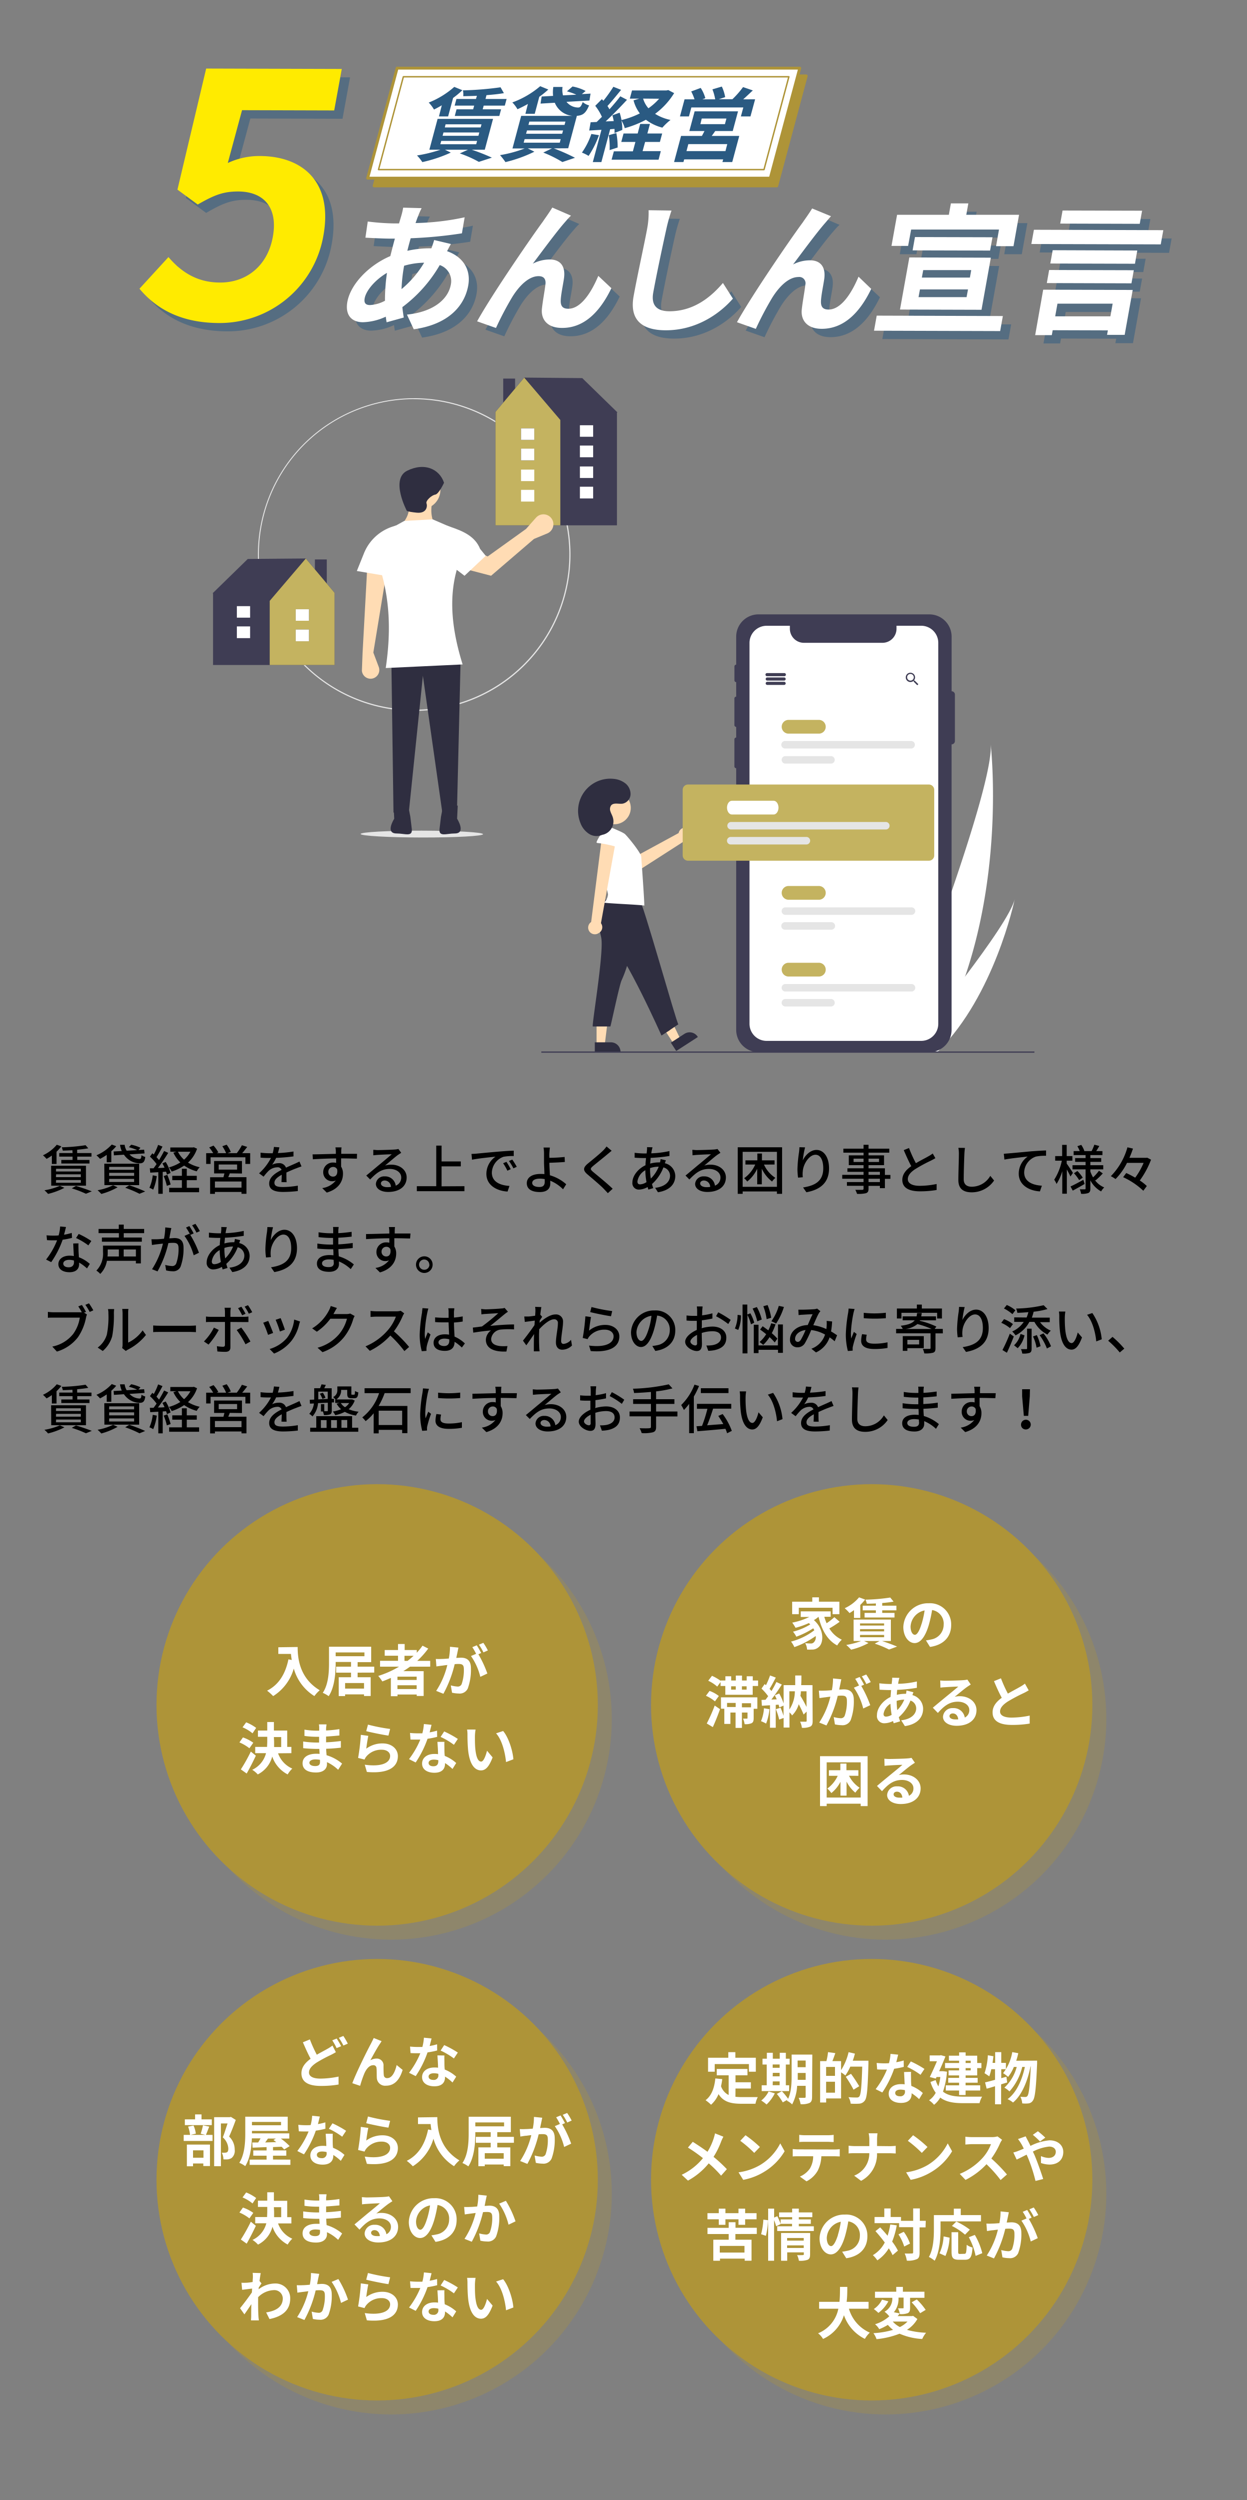 <svg xmlns="http://www.w3.org/2000/svg" width="375" height="751.5" viewBox="0 0 375 751.5"><rect x="0" y="0" width="375" height="751.5" fill="#808080" stroke="none"/><defs><style>.cls-1,.cls-15,.cls-16{isolation:isolate;}.cls-14,.cls-2,.cls-3{fill:none;}.cls-2{opacity:0.15;}.cls-13,.cls-4{fill:#fff;}.cls-5{fill:#3f3d54;}.cls-6{fill:#ffdcb4;}.cls-7{fill:#2f2e40;}.cls-8{fill:#c4b360;}.cls-9{fill:#e5e5e5;}.cls-10{opacity:0.5;mix-blend-mode:multiply;}.cls-11,.cls-15{fill:#2a5a82;}.cls-12,.cls-18{fill:#ae9438;}.cls-12,.cls-13,.cls-14{stroke:#ae9438;stroke-linecap:round;stroke-linejoin:round;}.cls-12,.cls-13{stroke-width:0.86px;}.cls-14{stroke-width:0.43px;}.cls-16{fill:#ffeb00;}.cls-17{opacity:0.3;}</style></defs><g class="cls-1"><g id="レイヤー_2" data-name="レイヤー 2"><g id="レイヤー_2-2" data-name="レイヤー 2"><rect class="cls-2" width="375" height="751.5"/><rect class="cls-3" width="375" height="324.38"/><path d="M15.59,347.36a12.68,12.68,0,0,1-1.59,1,10,10,0,0,0-1.08-1.08,12,12,0,0,0,4.16-3.17l1.37.49A13.09,13.09,0,0,1,17,346.2v3.69H15.59Zm3.78,9.7a21.77,21.77,0,0,1-4.92,1.83,7.49,7.49,0,0,0-1.09-1.09A19.34,19.34,0,0,0,18,356.46Zm-4-6.64H25.85v6H15.41Zm1.46,1.73h7.47v-.82H16.87Zm0,1.7h7.47V353H16.87Zm0,1.69h7.47v-.83H16.87Zm4.95-9.78c-1,.05-2,.1-2.9.12a4,4,0,0,0-.31-1,55.06,55.06,0,0,0,7.16-.63l.82.93c-.95.18-2.12.32-3.35.43v1h4.31v1.07H23.24v1h3.67v1.07H18.45v-1.07h3.37v-1h-4v-1.07h4Zm1.07,10.73c1.69.51,3.62,1.17,4.75,1.63l-1.76.72a33,33,0,0,0-4.26-1.62Z"/><path d="M32.09,347.16a19.48,19.48,0,0,1-2,1.2A9.9,9.9,0,0,0,29,347.28a13.06,13.06,0,0,0,4.61-3.23l1.34.5a11.52,11.52,0,0,1-1.47,1.5v3.33H32.09Zm3.28,9.74a21,21,0,0,1-4.9,2,11.75,11.75,0,0,0-1.12-1.11,17.72,17.72,0,0,0,4.66-1.5Zm-4-7.09H41.85v6.44H31.4Zm1.44,1.84h7.52v-.89H32.84Zm0,1.81h7.52v-.91H32.84Zm0,1.84h7.52v-.92H32.84ZM36.62,346a6.39,6.39,0,0,1-.52-1.87h1.38a4.54,4.54,0,0,0,.61,1.77l3.15-.17a14.39,14.39,0,0,0-2.48-.88l.69-.75a11.34,11.34,0,0,1,2.78.92l-.59.68,1.71-.1.12,1.12-4.53.29a4.34,4.34,0,0,0,3,1.39c.45,0,.55-.29.61-1.15a3.49,3.49,0,0,0,1.14.53c-.21,1.57-.67,1.92-1.79,1.92a5.88,5.88,0,0,1-4.63-2.6l-3,.2-.11-1.16Zm2.25,10.29a50.1,50.1,0,0,1,4.79,1.86l-1.71.7a33.8,33.8,0,0,0-4.29-1.81Z"/><path d="M47.14,353.53a15.21,15.21,0,0,1-1.07,4.08,5.75,5.75,0,0,0-1.14-.56,12.1,12.1,0,0,0,1-3.75Zm1.79-1.25v6.58H47.61v-6.5l-2.42.14-.13-1.31,1.12,0c.29-.39.61-.82.91-1.27a15.15,15.15,0,0,0-2-2.24l.72-1,.43.36a17.49,17.49,0,0,0,1.31-2.89l1.32.51c-.56,1.07-1.24,2.3-1.81,3.18a11.28,11.28,0,0,1,.77.89c.57-1,1.12-1.93,1.52-2.74l1.23.56a54.89,54.89,0,0,1-3.09,4.54c.64,0,1.31,0,2-.09-.21-.45-.43-.9-.66-1.3l1-.41a12.3,12.3,0,0,1,1.46,3.31l-1.09.48a5.5,5.5,0,0,0-.26-.87Zm1.38.89a19.42,19.42,0,0,1,1,2.9l-1.14.39a17,17,0,0,0-.94-2.93Zm8.95-7.87a10,10,0,0,1-2.72,4.18,11.31,11.31,0,0,0,3.52,1.39,5.32,5.32,0,0,0-.9,1.23,11.79,11.79,0,0,1-3.78-1.73,14.38,14.38,0,0,1-3.74,1.8,5.66,5.66,0,0,0-.83-1.25,12.63,12.63,0,0,0,3.42-1.49,9.78,9.78,0,0,1-2.09-2.93l.88-.29h-1.8v-1.28H58l.29-.06Zm-3.09,11.76h3.7v1.32h-9v-1.32H54.7v-2.3H51.81v-1.31H54.7v-2.12h1.47v2.12h3v1.31h-3Zm-2.66-10.85a7.86,7.86,0,0,0,1.84,2.39,8.64,8.64,0,0,0,1.91-2.39Z"/><path d="M75.23,346.64v3.24H73.8v-2H63.33v2H62v-3.24h2.11a11.13,11.13,0,0,0-1.2-1.72l1.3-.55a10.07,10.07,0,0,1,1.45,2.05l-.49.22H68a12.09,12.09,0,0,0-1.14-2.09l1.3-.45a9.5,9.5,0,0,1,1.25,2.18l-1,.36h2.8a16.61,16.61,0,0,0,1.54-2.38l1.59.5c-.5.65-1,1.32-1.51,1.88Zm-6.12,6.07-.46,1.15h5.47v5H72.63v-.56h-8v.58H63.19v-5h4c.11-.36.21-.78.3-1.15h-3.1V349h8.37v3.76Zm3.52,2.45h-8V357h8Zm-6.86-3.57H71.3v-1.54H65.77Z"/><path d="M84.66,355.35c0-.54.07-1.44.07-2.22-1.35.75-2.2,1.47-2.2,2.4,0,1.09,1,1.29,2.63,1.29a27.3,27.3,0,0,0,4.4-.41l0,1.62a41.23,41.23,0,0,1-4.4.27c-2.37,0-4.21-.55-4.21-2.52s1.91-3.18,3.73-4.11a1.23,1.23,0,0,0-1.28-.78A4,4,0,0,0,80.73,352a17,17,0,0,0-1.46,1.7l-1.36-1a16.25,16.25,0,0,0,3.58-4.62H81c-.66,0-1.76,0-2.64-.1v-1.49a21.65,21.65,0,0,0,2.72.18H82a10.08,10.08,0,0,0,.37-1.9l1.65.12c-.1.42-.23,1-.45,1.72a37.05,37.05,0,0,0,4.69-.47v1.47a50.28,50.28,0,0,1-5.22.44,11.78,11.78,0,0,1-1.2,2.06,4.6,4.6,0,0,1,2-.46A2.09,2.09,0,0,1,86,351c1-.46,1.79-.8,2.54-1.13.53-.24,1-.45,1.51-.71l.62,1.47c-.43.13-1.12.39-1.6.58-.82.3-1.84.74-2.94,1.25,0,.9,0,2.16.06,2.91Z"/><path d="M107.32,348.29c-.94,0-2.43-.08-4.74-.08,0,.85,0,1.78,0,2.48a3.9,3.9,0,0,1,.56,2.12c0,2.11-1.12,4.59-4.88,5.68l-1.36-1.35a6.25,6.25,0,0,0,4.08-2.28,2.75,2.75,0,0,1-1.11.22,2.66,2.66,0,0,1-2.67-2.77,2.87,2.87,0,0,1,3-2.85,3.08,3.08,0,0,1,.88.11v-1.34c-2.4,0-5,.13-7,.25L94,347c1.79,0,4.73-.11,7-.15,0-.33,0-.62,0-.8a11.33,11.33,0,0,0-.13-1.15h1.83a10.92,10.92,0,0,0-.08,1.15c0,.2,0,.47,0,.79h4.74Zm-7.14,5.4c.82,0,1.43-.66,1.22-2.16a1.28,1.28,0,0,0-1.23-.74,1.42,1.42,0,0,0-1.43,1.49A1.38,1.38,0,0,0,100.18,353.69Z"/><path d="M120.65,346.53c-.32.21-.69.45-1,.66-.81.57-2.73,2.26-3.86,3.18a6.2,6.2,0,0,1,1.88-.27c2.65,0,4.62,1.63,4.62,3.84,0,2.55-2,4.36-5.58,4.36-2.2,0-3.67-1-3.67-2.42a2.45,2.45,0,0,1,2.63-2.26,3.18,3.18,0,0,1,3.33,2.79,2.59,2.59,0,0,0,1.66-2.48c0-1.49-1.5-2.55-3.44-2.55-2.53,0-4,1.19-5.91,3.17l-1.17-1.18c1.24-1,3.22-2.68,4.15-3.44s2.71-2.26,3.51-2.95c-.84,0-3.54.14-4.37.19l-1.17.11,0-1.64c.4,0,.88.08,1.26.08.84,0,4.42-.1,5.29-.18a5.43,5.43,0,0,0,1-.16Zm-3.09,10.26a1.91,1.91,0,0,0-1.87-1.93c-.66,0-1.14.38-1.14.88,0,.68.82,1.12,1.89,1.12A7.92,7.92,0,0,0,117.56,356.79Z"/><path d="M139.67,356.57v1.5H125.35v-1.5h5.84v-12.2h1.6v4.76h5.78v1.48h-5.78v6Z"/><path d="M143.24,346.79c1.15-.11,4-.39,6.9-.63,1.68-.14,3.28-.24,4.35-.27l0,1.62a15.06,15.06,0,0,0-3.09.22,5.24,5.24,0,0,0-3.49,4.76c0,2.89,2.69,3.84,5.3,4l-.58,1.69c-3.11-.16-6.36-1.82-6.36-5.31A6.3,6.3,0,0,1,149,347.7c-1.38.14-5.27.53-7.05.91l-.16-1.74C142.37,346.85,142.92,346.82,143.24,346.79Zm10.34,4.67-1,.45a14.69,14.69,0,0,0-1.28-2.24l1-.42A22.25,22.25,0,0,1,153.58,351.46Zm1.82-.73-1,.48a15.48,15.48,0,0,0-1.35-2.21l1-.43A22.21,22.21,0,0,1,155.4,350.73Z"/><path d="M169.32,357.5a11.66,11.66,0,0,0-3.84-2.58c0,.34,0,.62,0,.85,0,1.34-.77,2.56-3.13,2.56-2.2,0-3.93-.72-3.93-2.67,0-1.54,1.33-2.77,4.13-2.77.4,0,.78,0,1.16.06,0-1.25-.11-2.66-.11-3.55s0-2.08,0-2.76a10.47,10.47,0,0,0-.15-1.69h1.91c-.07.38-.11,1.15-.15,1.69s0,.88,0,1.4c1.27,0,3.21-.1,4.58-.26l.07,1.51c-1.4.12-3.37.2-4.65.24,0,1,.1,2.46.16,3.76a12.46,12.46,0,0,1,4.9,2.7Zm-5.52-3.06a6.9,6.9,0,0,0-1.44-.14c-1.46,0-2.31.49-2.31,1.28s.85,1.23,2.18,1.23c1.1,0,1.58-.5,1.58-1.57C163.81,355,163.81,354.76,163.8,354.44Z"/><path d="M183.94,345.92c-.39.31-.89.74-1.21,1-1.06.9-3.25,2.63-4.37,3.57-.91.78-.91,1,0,1.79,1.33,1.11,4.32,3.52,5.88,5.06l-1.45,1.33c-.38-.45-.83-.88-1.21-1.3-.87-.93-3.43-3.09-4.88-4.32s-1.38-2.06.11-3.31c1.22-1,3.52-2.85,4.59-3.92a9.48,9.48,0,0,0,1-1.19Z"/><path d="M200.25,348.79c-.1.21-.21.59-.31.88a4,4,0,0,1,3.13,3.81c0,2.26-1.44,4.32-5.21,4.91l-.84-1.33c2.94-.32,4.48-1.82,4.48-3.66a2.6,2.6,0,0,0-2-2.48,12.77,12.77,0,0,1-3.43,5c.11.43.24.85.37,1.23l-1.46.44a7.78,7.78,0,0,1-.22-.77,5.57,5.57,0,0,1-2.58.77,1.92,1.92,0,0,1-2-2.15c0-2,1.75-4.16,3.94-5.17,0-.73.09-1.47.16-2.16h-.77c-.75,0-2-.06-2.66-.11l0-1.47a25.2,25.2,0,0,0,2.75.2h.86l.11-1.07c0-.27.05-.61,0-.83l1.66.05c-.08.24-.14.53-.19.75s-.13.67-.19,1.06a29.41,29.41,0,0,0,5.47-.68l0,1.48a50.5,50.5,0,0,1-5.67.57c0,.55-.09,1.12-.14,1.72a10,10,0,0,1,2.53-.36,3.1,3.1,0,0,1,.44,0,6.36,6.36,0,0,0,.18-1Zm-5.83,6.55a19.73,19.73,0,0,1-.35-3.57,4.64,4.64,0,0,0-2.38,3.37c0,.6.25.88.81.88A3.82,3.82,0,0,0,194.42,355.34Zm1.06-3.83a17,17,0,0,0,.24,2.77,10.49,10.49,0,0,0,2.37-3.57H198a8,8,0,0,0-2.51.42Z"/><path d="M216.65,346.53c-.32.21-.69.45-1,.66-.81.57-2.73,2.26-3.85,3.18a6.09,6.09,0,0,1,1.87-.27c2.66,0,4.62,1.63,4.62,3.84,0,2.55-2,4.36-5.58,4.36-2.2,0-3.67-1-3.67-2.42a2.46,2.46,0,0,1,2.63-2.26,3.18,3.18,0,0,1,3.33,2.79,2.59,2.59,0,0,0,1.66-2.48c0-1.49-1.5-2.55-3.44-2.55-2.53,0-4,1.19-5.91,3.17l-1.16-1.18c1.23-1,3.21-2.68,4.14-3.44s2.71-2.26,3.51-2.95c-.84,0-3.54.14-4.37.19l-1.17.11-.05-1.64c.4,0,.88.08,1.26.08.84,0,4.42-.1,5.29-.18a5.43,5.43,0,0,0,1-.16Zm-3.09,10.26a1.91,1.91,0,0,0-1.87-1.93c-.66,0-1.14.38-1.14.88,0,.68.82,1.12,1.89,1.12A7.92,7.92,0,0,0,213.56,356.79Z"/><path d="M235.19,344.87v14h-1.55v-.72H223.33v.72h-1.48v-14Zm-1.55,11.89V346.24H223.33v10.52Zm-3.9-6.69a9.3,9.3,0,0,0,3.44,4,4.87,4.87,0,0,0-1,1.1,10.43,10.43,0,0,1-3.09-3.87V356h-1.38v-4.67a10.87,10.87,0,0,1-3,3.84,6.1,6.1,0,0,0-.93-1,9.88,9.88,0,0,0,3.33-4.11h-2.94v-1.26h3.58v-2.05h1.38v2.05h3.79v1.26Z"/><path d="M242.1,344.9a27.74,27.74,0,0,0-.69,3.92c.69-1.46,2.23-3.15,4.13-3.15,2.16,0,3.77,2.13,3.77,5.54,0,4.41-2.77,6.45-6.81,7.18l-1-1.44c3.48-.54,6.07-1.82,6.07-5.74,0-2.47-.82-4.09-2.34-4.09-1.92,0-3.68,2.85-3.81,4.93a7.23,7.23,0,0,0,0,1.83L240,354a19.12,19.12,0,0,1-.19-2.56,41.12,41.12,0,0,1,.48-5.11c.06-.52.11-1.07.12-1.48Z"/><path d="M267.77,354.36h-1.66v2.8H264.6v-.69h-3.41v.83c0,.82-.21,1.16-.75,1.37a9.62,9.62,0,0,1-2.72.2,5,5,0,0,0-.51-1.2c.88,0,1.84,0,2.09,0s.39-.1.39-.37v-.85h-5v-1.12h5v-1h-6.41v-1.17h6.41v-.91h-4.85v-1.06h4.85v-.94h-4.44v-2.95h4.44v-.81h-6.07v-1.2h6.07v-1.17h1.5v1.17h6.24v1.2h-6.24v.81h4.66v2.95h-4.66v.94h4.92v2h1.66Zm-8.08-5.07v-1h-3v1Zm1.5-1v1h3.16v-1Zm0,4.87h3.41v-.91h-3.41Zm3.41,1.17h-3.41v1h3.41Z"/><path d="M281.29,348.15c-.4.24-.85.48-1.36.74a47.34,47.34,0,0,0-4.64,2.51c-1.41.91-2.29,1.9-2.29,3.06s1.17,2,3.54,2a25.34,25.34,0,0,0,5.12-.55l0,1.8a30.08,30.08,0,0,1-5,.4c-3.06,0-5.31-.9-5.31-3.43,0-1.68,1.07-3,2.69-4.13-.73-1.34-1.53-3.12-2.26-4.82l1.58-.64a36.21,36.21,0,0,0,2.07,4.57c1.39-.84,3-1.62,3.77-2.09a8.24,8.24,0,0,0,1.29-.83Z"/><path d="M290.18,345.06c-.09.58-.14,1.25-.17,1.81-.07,1.76-.2,5.41-.2,7.62,0,1.66,1.06,2.24,2.42,2.24a6.44,6.44,0,0,0,5.57-3.27l1.14,1.4a8.09,8.09,0,0,1-6.74,3.55c-2.42,0-4-1-4-3.67,0-2.25.16-6.34.16-7.87a9.3,9.3,0,0,0-.16-1.83Z"/><path d="M303.3,346.71l6.9-.63c1.7-.12,3.28-.22,4.37-.25v1.6a13.6,13.6,0,0,0-3.07.24,5.2,5.2,0,0,0-3.51,4.75c0,2.88,2.69,3.84,5.32,4l-.58,1.71c-3.11-.16-6.37-1.83-6.37-5.33a6.28,6.28,0,0,1,2.69-5.14c-1.39.16-5.28.55-7,.91l-.18-1.74C302.45,346.77,303,346.74,303.3,346.71Z"/><path d="M321.91,353.66c-.21-.5-.67-1.37-1.09-2.12v7.29h-1.37v-6.78a15,15,0,0,1-1.72,3.85,7.13,7.13,0,0,0-.7-1.28,17.24,17.24,0,0,0,2.29-5.72h-2v-1.38h2.09v-3.37h1.37v3.37h1.71v1.38h-1.71v.88c.43.58,1.62,2.37,1.87,2.79Zm4.26,2.24c-1.2.7-2.51,1.44-3.57,2l-.67-1.25c1-.44,2.43-1.21,3.85-2Zm3.06-1.2a6.68,6.68,0,0,0,2.83,2.24,5.5,5.5,0,0,0-.93,1.2,8,8,0,0,1-3.23-3.32v2.45c0,.72-.15,1.11-.61,1.35a5.71,5.71,0,0,1-2.18.24,5.32,5.32,0,0,0-.4-1.35c.63,0,1.28,0,1.49,0s.26-.07.26-.26v-5.74h-3.93v-1.25h3.93v-1h-3.14v-1.14h3.14v-.9h-3.59v-1.2h1.84a10.49,10.49,0,0,0-.72-1.47l1.17-.4a8.21,8.21,0,0,1,.93,1.81l-.18.06h2.36a14.76,14.76,0,0,0,.83-1.93l1.49.4c-.32.54-.64,1.08-.93,1.53h1.87v1.2H327.9v.9h3.26v1.14H327.9v1h3.87v1.25H327.9v.67a10.24,10.24,0,0,0,.81,1.74,14.09,14.09,0,0,0,1.78-2l1.14.81a21.88,21.88,0,0,1-2.16,2.09ZM324,352a12.27,12.27,0,0,1,1.61,2l-1.08.75a13.39,13.39,0,0,0-1.56-2.08Z"/><path d="M346.14,348.6a26.48,26.48,0,0,1-3.38,6.26,12.83,12.83,0,0,1,2.11,1.66l-1.05,1.42a22.36,22.36,0,0,0-6.07-4.08l.94-1.25a29,29,0,0,1,2.69,1.4,21.53,21.53,0,0,0,2.53-4.45h-5a18.45,18.45,0,0,1-3.44,4.86,10.5,10.5,0,0,0-1.42-.86,20,20,0,0,0,5-8.68l1.66.39c-.3.89-.65,1.84-1.07,2.77h5.12L345,348Z"/><path d="M21.66,372.1a23,23,0,0,1-2.82.56,27.94,27.94,0,0,1-3.44,6.74l-1.54-.78a22.79,22.79,0,0,0,3.31-5.78c-.38,0-.75,0-1.13,0-.61,0-1.27,0-1.91-.06L14,371.33a19.24,19.24,0,0,0,2,.1c.53,0,1.07,0,1.63-.07a12.45,12.45,0,0,0,.46-2.68l1.75.16c-.13.54-.34,1.42-.58,2.32a16.25,16.25,0,0,0,2.31-.55Zm1.95,1.65c-.05.67,0,1.22,0,1.86s.07,1.42.11,2.32a10.36,10.36,0,0,1,3.29,2l-.85,1.36a12.91,12.91,0,0,0-2.37-1.76V380c0,1.34-.82,2.43-2.9,2.43-1.84,0-3.33-.78-3.33-2.43,0-1.49,1.35-2.54,3.32-2.54a7.13,7.13,0,0,1,1.32.11c-.06-1.25-.14-2.74-.17-3.78Zm-1.38,5.15a5.64,5.64,0,0,0-1.45-.19c-1.06,0-1.75.47-1.75,1.11s.54,1.13,1.63,1.13,1.59-.67,1.59-1.49C22.25,379.3,22.25,379.13,22.23,378.9Zm4.34-4.54a20.46,20.46,0,0,0-3.7-2.21l.8-1.23a25.33,25.33,0,0,1,3.8,2.13Z"/><path d="M42.36,379.78H40.87V379H32.15a7.27,7.27,0,0,1-2,3.94,5.67,5.67,0,0,0-1.17-1,7.21,7.21,0,0,0,2-5.51v-2H42.36Zm-5.15-9.09V372h5.44v1.26h-12V372h5.11v-1.32H29.64v-1.26h6.08v-1.3h1.49v1.3h6.14v1.26Zm-4.82,4.9v.82c0,.4,0,.85-.06,1.29h3.42v-2.11Zm8.48,0H37.19v2.11h3.68Z"/><path d="M51.53,369.16c-.08.33-.18.73-.24,1.08s-.23,1.25-.37,2c.64,0,1.22-.08,1.58-.08,1.52,0,2.69.64,2.69,2.85a15.72,15.72,0,0,1-.89,5.75,2.4,2.4,0,0,1-2.45,1.38,8.71,8.71,0,0,1-1.89-.25l-.27-1.66a8.69,8.69,0,0,0,2,.34,1.26,1.26,0,0,0,1.3-.76,12.69,12.69,0,0,0,.7-4.62c0-1.36-.61-1.59-1.62-1.59-.32,0-.85,0-1.44.08a32,32,0,0,1-3.26,8.5l-1.65-.65A24.68,24.68,0,0,0,49,373.83l-1.73.19c-.41.05-1.12.15-1.57.23l-.16-1.73c.55,0,1,0,1.54,0s1.36-.08,2.24-.16a19.22,19.22,0,0,0,.38-3.4Zm5.7,2.06a29.84,29.84,0,0,1,2.6,5.36l-1.58.76a18.42,18.42,0,0,0-2.77-5.83l1.49-.66c.08.11.16.23.26.35a17.54,17.54,0,0,0-1.29-2.2l1-.44a22.41,22.41,0,0,1,1.3,2.21Zm1.85-.69a14.44,14.44,0,0,0-1.31-2.21l1-.43a23.29,23.29,0,0,1,1.33,2.19Z"/><path d="M72.25,372.79c-.1.21-.21.59-.31.88a4,4,0,0,1,3.13,3.81c0,2.26-1.44,4.32-5.21,4.91L69,381.06c2.94-.32,4.48-1.82,4.48-3.66a2.6,2.6,0,0,0-2-2.48,12.77,12.77,0,0,1-3.43,5c.11.43.24.85.37,1.23l-1.46.44a7.78,7.78,0,0,1-.22-.77,5.57,5.57,0,0,1-2.58.77,1.92,1.92,0,0,1-2-2.15c0-2,1.75-4.16,3.94-5.17,0-.73.09-1.47.16-2.16h-.77c-.75,0-2-.06-2.66-.11l0-1.47a25.2,25.2,0,0,0,2.75.2h.86l.11-1.07c0-.27,0-.61,0-.83l1.66.05c-.08.24-.14.53-.19.75s-.13.67-.19,1.06a29.41,29.41,0,0,0,5.47-.68l0,1.48a50.5,50.5,0,0,1-5.67.57c0,.55-.1,1.12-.14,1.72a9.9,9.9,0,0,1,2.53-.36,3.1,3.1,0,0,1,.44,0,6.36,6.36,0,0,0,.18-1Zm-5.83,6.55a19.73,19.73,0,0,1-.35-3.57,4.64,4.64,0,0,0-2.38,3.37c0,.6.25.88.81.88A3.82,3.82,0,0,0,66.42,379.34Zm1.06-3.83a16,16,0,0,0,.24,2.77,10.49,10.49,0,0,0,2.37-3.57H70a8,8,0,0,0-2.51.42Z"/><path d="M82.1,368.9a27.74,27.74,0,0,0-.69,3.92c.69-1.46,2.23-3.15,4.13-3.15,2.16,0,3.77,2.13,3.77,5.54,0,4.41-2.77,6.45-6.81,7.18l-1-1.44c3.48-.54,6.07-1.82,6.07-5.74,0-2.47-.82-4.09-2.34-4.09-1.92,0-3.68,2.85-3.81,4.93a7.23,7.23,0,0,0,.05,1.83L80,378a19.12,19.12,0,0,1-.19-2.56,41.12,41.12,0,0,1,.48-5.11c.06-.52.11-1.07.12-1.48Z"/><path d="M105.47,381.5a11.93,11.93,0,0,0-3.54-2.31c0,.32,0,.59,0,.82,0,1.2-.86,2.3-2.93,2.3-2.4,0-3.69-.88-3.69-2.48s1.42-2.56,3.79-2.56a11.31,11.31,0,0,1,1.17.07c0-.6,0-1.24-.06-1.81h-.87c-1,0-2.8-.08-3.9-.21v-1.51a26.07,26.07,0,0,0,3.91.31h.81v-2H99.4a31.37,31.37,0,0,1-3.6-.24v-1.46a23.47,23.47,0,0,0,3.58.3h.82v-.89c0-.29,0-.75-.06-1h1.69c0,.29-.08.64-.09,1.07,0,.18,0,.47,0,.79,1.33-.07,2.56-.2,4-.4l0,1.45c-1.15.11-2.48.26-4,.32v2c1.57-.08,3-.22,4.33-.42v1.51c-1.47.17-2.78.27-4.3.33,0,.72.06,1.48.11,2.17a12.53,12.53,0,0,1,4.53,2.44Zm-5.14-2.79a8.36,8.36,0,0,0-1.43-.13c-1.34,0-2.06.52-2.06,1.17s.59,1.14,2,1.14c.9,0,1.55-.26,1.55-1.28C100.34,379.38,100.34,379.08,100.33,378.71Z"/><path d="M123.32,372.29c-.94,0-2.43-.08-4.74-.08,0,.85,0,1.78,0,2.48a3.9,3.9,0,0,1,.56,2.12c0,2.11-1.12,4.59-4.88,5.68l-1.36-1.35a6.25,6.25,0,0,0,4.08-2.28,2.75,2.75,0,0,1-1.11.22,2.66,2.66,0,0,1-2.67-2.77,2.87,2.87,0,0,1,3-2.85,3.08,3.08,0,0,1,.88.11v-1.34c-2.4,0-5,.13-7,.25l0-1.53c1.79,0,4.73-.11,7-.15,0-.33,0-.62,0-.8a11.33,11.33,0,0,0-.13-1.15h1.83a10.92,10.92,0,0,0-.08,1.15c0,.2,0,.47,0,.79h4.74Zm-7.14,5.4c.82,0,1.43-.66,1.22-2.16a1.28,1.28,0,0,0-1.23-.74,1.42,1.42,0,0,0-1.43,1.49A1.38,1.38,0,0,0,116.18,377.69Z"/><path d="M130.1,380.15a2.5,2.5,0,1,1-5,0,2.5,2.5,0,1,1,5,0Zm-1,0a1.54,1.54,0,1,0-1.53,1.54A1.53,1.53,0,0,0,129.14,380.15Z"/><path d="M25.27,394.56l.88.58a5.66,5.66,0,0,0-.28.93,15.77,15.77,0,0,1-2.41,5.87,12.34,12.34,0,0,1-6.35,4.34l-1.38-1.5A10.65,10.65,0,0,0,22,401a11.17,11.17,0,0,0,2-4.92H16.13c-.68,0-1.32,0-1.73.05v-1.78a13.43,13.43,0,0,0,1.73.12H23.9a4.54,4.54,0,0,0,.7,0,17.44,17.44,0,0,0-1.06-1.76l1.08-.44c.4.57.94,1.52,1.26,2.11Zm1.49-2.78c.39.56,1,1.52,1.3,2.11l-1.09.48a16.92,16.92,0,0,0-1.3-2.14Z"/><path d="M29.38,405.08a7.51,7.51,0,0,0,2.75-3.89,27.39,27.39,0,0,0,.47-6.39,4.79,4.79,0,0,0-.13-1.29h1.86a11,11,0,0,0-.08,1.28,35.21,35.21,0,0,1-.5,6.83,9.06,9.06,0,0,1-2.85,4.49Zm7.36.14a4.21,4.21,0,0,0,.12-1v-9.48a11.27,11.27,0,0,0-.1-1.28h1.86a8.94,8.94,0,0,0-.08,1.28v8.85a11.18,11.18,0,0,0,4.35-3.68l1,1.38a16.63,16.63,0,0,1-5.44,4.41,3.58,3.58,0,0,0-.61.41Z"/><path d="M46.07,398.44c.51.05,1.5.09,2.37.09h8.69c.78,0,1.41-.06,1.79-.09v2c-.35,0-1.07-.07-1.78-.07h-8.7c-.9,0-1.84,0-2.37.07Z"/><path d="M65.78,399.77a23.54,23.54,0,0,1-3.07,4.41l-1.38-.94a16.46,16.46,0,0,0,3-4.16Zm3.51-2.39V405c0,.86-.45,1.36-1.49,1.36a24,24,0,0,1-2.43-.11l-.15-1.59a10.82,10.82,0,0,0,1.83.18c.41,0,.59-.16.6-.59v-6.87H63.38c-.5,0-1,0-1.44.05v-1.68a12.9,12.9,0,0,0,1.43.09h4.28v-1.48a7.36,7.36,0,0,0-.12-1.25h1.89a8.16,8.16,0,0,0-.13,1.26v1.47h4a11.4,11.4,0,0,0,1.42-.09v1.66c-.46,0-1,0-1.41,0Zm3.26,1.68a34.15,34.15,0,0,1,2.76,4.2l-1.48.83a28.27,28.27,0,0,0-2.65-4.28Zm.28-3.68a17.51,17.51,0,0,0-1.24-2.14l1-.44a21.43,21.43,0,0,1,1.25,2.12Zm2-.48a15.28,15.28,0,0,0-1.26-2.13l1-.43a20.15,20.15,0,0,1,1.28,2.11Z"/><path d="M82.13,400.69l-1.52.57a32.27,32.27,0,0,0-1.45-3.65l1.5-.55C81,397.8,81.83,399.83,82.13,400.69Zm8.1-3.44a8.87,8.87,0,0,0-.3,1A12.8,12.8,0,0,1,87.69,403a12.58,12.58,0,0,1-5.27,3.88l-1.33-1.37a10.82,10.82,0,0,0,5.25-3.37,11,11,0,0,0,2.13-5.48Zm-4.56,2.45-1.5.55a29.3,29.3,0,0,0-1.28-3.52l1.5-.5C84.68,396.9,85.46,399,85.67,399.7Z"/><path d="M106.65,395.59a5.2,5.2,0,0,0-.45,1,15.7,15.7,0,0,1-2.82,5.44,14.45,14.45,0,0,1-6.4,4.43l-1.49-1.33a12.92,12.92,0,0,0,6.42-4,11.85,11.85,0,0,0,2.43-4.72h-5a16.48,16.48,0,0,1-4.06,3.9l-1.41-1a13.6,13.6,0,0,0,5-5.29,6.85,6.85,0,0,0,.59-1.44l1.86.6c-.32.48-.65,1.11-.83,1.43a4.1,4.1,0,0,1-.23.4h3.85a3.88,3.88,0,0,0,1.2-.16Z"/><path d="M121.55,394.8a4.57,4.57,0,0,0-.47.84,21.92,21.92,0,0,1-2.62,4.56,42.8,42.8,0,0,1,4.57,4.69l-1.42,1.25a34.79,34.79,0,0,0-4.23-4.68,20.37,20.37,0,0,1-6.16,4.6l-1.3-1.35A17.83,17.83,0,0,0,116.5,400a13.16,13.16,0,0,0,2.55-4.22h-5.88c-.62,0-1.48.08-1.74.09v-1.81a16.39,16.39,0,0,0,1.74.12h5.94a5.06,5.06,0,0,0,1.39-.16Z"/><path d="M128.82,393.35c-.11.27-.25.93-.32,1.21a39.35,39.35,0,0,0-.77,6.28,11.69,11.69,0,0,0,.12,1.66c.22-.65.56-1.42.8-2l.81.64c-.41,1.19-1,2.8-1.13,3.62a3.69,3.69,0,0,0-.08.72c0,.16,0,.4,0,.59l-1.41.1a18.85,18.85,0,0,1-.63-5,47.77,47.77,0,0,1,.71-6.64c0-.4.11-.9.13-1.31Zm10.07,11.71a14.17,14.17,0,0,0-2.19-1.72v0c0,1.48-.71,2.73-2.92,2.73s-3.39-.9-3.39-2.42,1.26-2.55,3.38-2.55a7.47,7.47,0,0,1,1.28.1c-.05-1.11-.11-2.47-.15-3.7-.44,0-.89,0-1.34,0-.91,0-1.78,0-2.71-.09V396c.91.08,1.79.13,2.74.13l1.32,0c0-.79,0-1.46,0-1.86a5.23,5.23,0,0,0-.1-1h1.81c0,.32-.08.66-.1,1s0,1.07,0,1.79a24.46,24.46,0,0,0,2.62-.35v1.55c-.81.13-1.71.23-2.62.29,0,1.59.12,3,.17,4.23a10.45,10.45,0,0,1,3.11,2.06Zm-3.78-2.46a5.55,5.55,0,0,0-1.47-.21c-1.06,0-1.78.47-1.78,1.12s.71,1.11,1.72,1.11,1.53-.6,1.53-1.59Z"/><path d="M146,393.59c.67,0,3.81-.15,4.75-.26a3.39,3.39,0,0,0,1-.17l1,1.16a9,9,0,0,0-1,.71c-1.15.94-3.12,2.59-4.32,3.54,2.29-.24,5-.44,7.15-.44l0,1.49a23.84,23.84,0,0,0-4,.05,3.19,3.19,0,0,0-2.88,2.8c0,1.44,1.15,1.95,2.59,2.15a13.09,13.09,0,0,0,2.32,0l-.32,1.65c-3.95.17-6.18-1.06-6.18-3.57a3.66,3.66,0,0,1,1.54-2.77c-1.59.13-3.55.37-5.32.67l-.14-1.52,2.75-.34a60.71,60.71,0,0,0,4.9-4c-.69.05-3.09.18-3.74.23-.42,0-.92.08-1.32.13l-.08-1.64A11.89,11.89,0,0,0,146,393.59Z"/><path d="M172,404.46a4.14,4.14,0,0,1-2.95,1.26c-1.1,0-1.87-.77-1.87-2.18,0-1.74.59-4.22.59-5.73a1.07,1.07,0,0,0-1.18-1.23c-1.24,0-3.06,1.49-4.44,3,0,.56-.05,1.1-.05,1.6,0,1.38,0,2.51.07,3.95,0,.29.06.75.09,1.08h-1.72c0-.28,0-.79,0-1.05,0-1.47,0-2.38.07-4.14-.74,1.09-1.67,2.46-2.34,3.38l-1-1.4c.88-1.1,2.61-3.39,3.46-4.67l.09-1.36-3,.4-.16-1.63c.4,0,.74,0,1.19,0s1.33-.13,2.08-.24c.05-.69.08-1.2.08-1.38a7.1,7.1,0,0,0-.08-1.28l1.87.07c-.08.4-.21,1.25-.32,2.27l.56.67c-.21.29-.5.74-.75,1.14,0,.22,0,.43-.05.66,1.23-1.13,3.17-2.52,4.72-2.52a2.1,2.1,0,0,1,2.36,2.23c0,1.6-.57,4.16-.57,5.78,0,.49.23.84.73.84a3.36,3.36,0,0,0,2.24-1.23Z"/><path d="M177.13,400a7.6,7.6,0,0,1,4.91-1.73c2.58,0,4.21,1.58,4.21,3.46,0,2.86-2.43,4.91-8.61,4.4l-.5-1.65c4.9.62,7.38-.69,7.38-2.78,0-1.17-1.09-2-2.61-2a5.92,5.92,0,0,0-4.67,2,3.5,3.5,0,0,0-.53.84l-1.47-.35a61,61,0,0,0,.8-6.51l1.69.22C177.53,396.93,177.25,399.06,177.13,400Zm.75-7.11a46.45,46.45,0,0,0,6.22,1.22l-.36,1.55c-1.56-.21-5.05-.93-6.26-1.25Z"/><path d="M196.17,404.6a10.27,10.27,0,0,0,1.41-.22,4.56,4.56,0,0,0,3.84-4.5,4.19,4.19,0,0,0-3.81-4.42,35.81,35.81,0,0,1-1,4.45c-1,3.23-2.27,5-3.85,5s-3-1.77-3-4.42a6.88,6.88,0,0,1,7.09-6.57,5.86,5.86,0,0,1,6.22,6c0,3.32-2.12,5.62-6,6.17Zm-1.12-5a21.68,21.68,0,0,0,.86-4.08,5.32,5.32,0,0,0-4.51,4.9c0,1.83.81,2.66,1.45,2.66S194.31,402,195.05,399.57Z"/><path d="M211,399.27a12,12,0,0,1,3.29-.5c2.36,0,4.13,1.27,4.13,3.3s-1.09,3.2-3.42,3.76a11.06,11.06,0,0,1-2,.23l-.58-1.6a9.85,9.85,0,0,0,1.9-.12c1.33-.24,2.5-.94,2.5-2.28s-1.1-1.89-2.54-1.89a10.78,10.78,0,0,0-3.25.52c0,1.32.06,2.65.06,3.27,0,1.68-.62,2.16-1.55,2.16-1.38,0-3.49-1.25-3.49-2.78,0-1.35,1.62-2.74,3.49-3.56v-1c0-.56,0-1.15,0-1.74-.38,0-.73,0-1,0a19.88,19.88,0,0,1-2.08-.08l0-1.53a16,16,0,0,0,2.1.12l1.09,0c0-.72,0-1.29,0-1.58a9.74,9.74,0,0,0-.1-1.25h1.73c0,.3-.08.83-.1,1.22s0,.89-.06,1.45a19,19,0,0,0,3.12-.61l0,1.57a31.42,31.42,0,0,1-3.18.53c0,.64,0,1.27,0,1.83Zm-1.38,4.43c0-.49,0-1.4,0-2.43-1.15.56-2,1.36-2,2s.93,1.17,1.47,1.17C209.45,404.44,209.64,404.23,209.64,403.7Zm6.37-9.22a29.27,29.27,0,0,1,3.74,2.28L219,398a23.33,23.33,0,0,0-3.66-2.34Z"/><path d="M221,399.35a10.74,10.74,0,0,0,.81-4.11l1,.14a10.76,10.76,0,0,1-.81,4.4Zm4.84-1.26a14.33,14.33,0,0,0-1.07-2.84v11.58H223.3V392.15h1.43v3l.91-.38a12,12,0,0,1,1.17,2.83Zm1.89-.9a17.43,17.43,0,0,0-1.4-3.84l1.27-.45a14.55,14.55,0,0,1,1.47,3.75Zm6.24.94h1.46v8.54h-1.46v-.92H228.1v1h-1.42v-8.53h1.42v6.21h5.83Zm-1,5.41a14.87,14.87,0,0,0-1.55-1.6,12.22,12.22,0,0,1-1.91,2.34,7.07,7.07,0,0,0-1.1-.86,10.39,10.39,0,0,0,2-2.36c-.61-.49-1.25-1-1.83-1.39l.76-1c.54.37,1.13.8,1.71,1.24a13.55,13.55,0,0,0,.86-2.13l1.32.29a17.38,17.38,0,0,1-1.14,2.69,13.24,13.24,0,0,1,1.68,1.64Zm-2.42-7a18.29,18.29,0,0,0-1-3.89l1.28-.35a17.57,17.57,0,0,1,1.09,3.81Zm5.19-3.67a19.71,19.71,0,0,1-2.35,5,9.93,9.93,0,0,0-1.43-.69,15.29,15.29,0,0,0,2.24-4.64Z"/><path d="M251,403.19a13.81,13.81,0,0,0-1.52-1.18,7.72,7.72,0,0,1-4.09,4.53L244,405.43a6.75,6.75,0,0,0,4.11-4.26,11.32,11.32,0,0,0-4.17-1.36,30,30,0,0,1-1.92,4A2.51,2.51,0,0,1,239.8,405a2.18,2.18,0,0,1-2.23-2.35c0-2.39,2.2-4.23,5.33-4.34.52-1.15,1-2.38,1.48-3.25-.63,0-2.31.1-3,.15-.34,0-.83.06-1.23.11l-.07-1.63c.42,0,.92,0,1.25,0,.87,0,2.77-.08,3.48-.14a3.32,3.32,0,0,0,.91-.19l1,.8a2.85,2.85,0,0,0-.46.59c-.42.69-1.06,2.18-1.68,3.6a14.11,14.11,0,0,1,3.92,1.17,7,7,0,0,0,.09-.9,10.15,10.15,0,0,0,0-1.56l1.64.17a21.72,21.72,0,0,1-.32,3c.72.4,1.32.82,1.82,1.15Zm-8.7-3.39c-2.05.24-3.2,1.46-3.2,2.66a.82.82,0,0,0,.78.91c.34,0,.58-.13.9-.55A22.1,22.1,0,0,0,242.25,399.8Z"/><path d="M257,393.48c-.11.3-.27.92-.34,1.21a38,38,0,0,0-.78,6,11.91,11.91,0,0,0,.11,1.67c.24-.64.56-1.41.8-2l.83.64a30.86,30.86,0,0,0-1.13,3.7,2.65,2.65,0,0,0-.08.72c0,.16,0,.4,0,.59l-1.44.1a19.83,19.83,0,0,1-.61-5.12,44.66,44.66,0,0,1,.69-6.33,11.17,11.17,0,0,0,.14-1.31Zm3.65,7.74a6,6,0,0,0-.19,1.41c0,.72.52,1.28,2.44,1.28a18.34,18.34,0,0,0,4-.41l0,1.69a21.58,21.58,0,0,1-4,.32c-2.69,0-3.93-.93-3.93-2.46a9.31,9.31,0,0,1,.27-2Zm5.74-6.61v1.64a40.89,40.89,0,0,1-6.64,0v-1.62A29.45,29.45,0,0,0,266.39,394.61Z"/><path d="M283.53,400.81h-2.21v4.45c0,.77-.14,1.15-.72,1.36a8.73,8.73,0,0,1-2.64.21,6.3,6.3,0,0,0-.45-1.35c.88,0,1.75,0,2,0s.33-.07.33-.28v-4.41H269.48v-1.32h2a3.65,3.65,0,0,0-.62-.94c2.35-.3,3.56-.8,4.22-1.65h-3.63v-1.18h4.18a9.42,9.42,0,0,0,.17-1h1.39a10.33,10.33,0,0,1-.16,1h4.44v1.18h-4.82l-.06.15a24.68,24.68,0,0,1,5,1.74l-.51.7h2.43Zm-12.44-4.47h-1.37v-3h6v-1.18h1.49v1.18h6.05v3h-1.44v-1.71H271.09Zm1.78,8.92v.81h-1.39v-4.43h6.32v3.62Zm7.3-5.77a27.08,27.08,0,0,0-4.28-1.48,6.9,6.9,0,0,1-3.58,1.48Zm-7.3,3.27v1.38h3.54v-1.38Z"/><path d="M290.1,392.9a27.74,27.74,0,0,0-.69,3.92c.69-1.46,2.23-3.15,4.13-3.15,2.16,0,3.77,2.13,3.77,5.54,0,4.41-2.77,6.45-6.81,7.18l-1-1.44c3.48-.54,6.07-1.82,6.07-5.74,0-2.47-.82-4.09-2.34-4.09-1.92,0-3.68,2.85-3.81,4.93a7.23,7.23,0,0,0,.05,1.83L288,402a19.12,19.12,0,0,1-.19-2.56,41.12,41.12,0,0,1,.48-5.11c.06-.52.11-1.07.12-1.48Z"/><path d="M303.73,399.24a10.4,10.4,0,0,0-2.62-1.6l.83-1.11a10.49,10.49,0,0,1,2.67,1.49Zm-2.27,6.59a49,49,0,0,0,2.21-4.93l1.2.84c-.62,1.61-1.38,3.44-2.08,4.89Zm3-10.79a12.13,12.13,0,0,0-2.55-1.71l.85-1.05a10.3,10.3,0,0,1,2.59,1.58Zm4.27,1a11.69,11.69,0,0,0,.53-1.61c-1.12.1-2.26.18-3.32.21a4.33,4.33,0,0,0-.38-1.29,39.92,39.92,0,0,0,8.29-1l1.15,1.15a25.93,25.93,0,0,1-4.17.81,14.16,14.16,0,0,1-.53,1.77h5.38v1.36h-2.92A7.92,7.92,0,0,0,316,400a5.22,5.22,0,0,0-1,1.18,9.16,9.16,0,0,1-3.93-3.82h-1.52a9.42,9.42,0,0,1-4.16,4.05,6.4,6.4,0,0,0-1-1.17,8,8,0,0,0,3.47-2.88H305V396Zm-.64,5.36a8.12,8.12,0,0,1-2.05,3.87l-1.09-.88a6.65,6.65,0,0,0,1.94-3.41Zm.78-2h1.36v5.94c0,.71-.11,1.09-.59,1.33a6.09,6.09,0,0,1-2.22.21,5,5,0,0,0-.39-1.33c.71,0,1.36,0,1.57,0s.27-.07.27-.24Zm2.92,1.93a13.67,13.67,0,0,1,1.12,3.34l-1.19.45a12.63,12.63,0,0,0-1.07-3.38Zm2-.52a14.6,14.6,0,0,1,2.27,3.89l-1.23.66a16.72,16.72,0,0,0-2.19-4Z"/><path d="M320.21,396a34.92,34.92,0,0,0,.12,3.57c.24,2.49.88,4.16,1.93,4.16.8,0,1.49-1.73,1.84-3.19l1.28,1.49c-1,2.72-2,3.67-3.15,3.67-1.6,0-3.07-1.54-3.5-5.72a39.39,39.39,0,0,1-.18-4.24,8.51,8.51,0,0,0-.11-1.49l1.93,0A13,13,0,0,0,320.21,396Zm11.11,6.59-1.65.64c-.25-2.72-1.16-6.13-2.77-8l1.59-.53A16.79,16.79,0,0,1,331.32,402.63Z"/><path d="M336.74,406.55a29.16,29.16,0,0,0-3.49-3.53l1.31-1.16a29.59,29.59,0,0,1,3.54,3.54Z"/><path d="M15.59,419.36a12.68,12.68,0,0,1-1.59,1,10,10,0,0,0-1.08-1.08,12,12,0,0,0,4.16-3.17l1.37.49A13.09,13.09,0,0,1,17,418.2v3.69H15.59Zm3.78,9.7a21.77,21.77,0,0,1-4.92,1.83,7.49,7.49,0,0,0-1.09-1.09A19.34,19.34,0,0,0,18,428.46Zm-4-6.64H25.85v6H15.41Zm1.46,1.73h7.47v-.82H16.87Zm0,1.7h7.47V425H16.87Zm0,1.69h7.47v-.83H16.87Zm4.95-9.78c-1,.05-2,.1-2.9.12a4,4,0,0,0-.31-1,55.06,55.06,0,0,0,7.16-.63l.82.93c-.95.18-2.12.32-3.35.43v1h4.31v1.07H23.24v1h3.67v1.07H18.45v-1.07h3.37v-1h-4v-1.07h4Zm1.07,10.73c1.69.51,3.62,1.17,4.75,1.63l-1.76.72a33,33,0,0,0-4.26-1.62Z"/><path d="M32.09,419.16a19.48,19.48,0,0,1-2,1.2A9.9,9.9,0,0,0,29,419.28a13.06,13.06,0,0,0,4.61-3.23l1.34.5a11.52,11.52,0,0,1-1.47,1.5v3.33H32.09Zm3.28,9.74a21,21,0,0,1-4.9,2,11.75,11.75,0,0,0-1.12-1.11,17.72,17.72,0,0,0,4.66-1.5Zm-4-7.09H41.85v6.44H31.4Zm1.44,1.84h7.52v-.89H32.84Zm0,1.81h7.52v-.91H32.84Zm0,1.84h7.52v-.92H32.84ZM36.62,418a6.39,6.39,0,0,1-.52-1.87h1.38a4.54,4.54,0,0,0,.61,1.77l3.15-.17a14.39,14.39,0,0,0-2.48-.88l.69-.75a11.34,11.34,0,0,1,2.78.92l-.59.68,1.71-.1.12,1.12-4.53.29a4.34,4.34,0,0,0,3,1.39c.45,0,.55-.29.61-1.15a3.49,3.49,0,0,0,1.14.53c-.21,1.57-.67,1.92-1.79,1.92a5.88,5.88,0,0,1-4.63-2.6l-3,.2-.11-1.16Zm2.25,10.29a50.1,50.1,0,0,1,4.79,1.86l-1.71.7a33.8,33.8,0,0,0-4.29-1.81Z"/><path d="M47.14,425.53a15.21,15.21,0,0,1-1.07,4.08,5.75,5.75,0,0,0-1.14-.56,12.1,12.1,0,0,0,1-3.75Zm1.79-1.25v6.58H47.61v-6.5l-2.42.14-.13-1.31,1.12,0c.29-.39.61-.82.91-1.27a15.15,15.15,0,0,0-2-2.24l.72-1,.43.36a17.49,17.49,0,0,0,1.31-2.89l1.32.51c-.56,1.07-1.24,2.3-1.81,3.18a11.28,11.28,0,0,1,.77.89c.57-1,1.12-1.93,1.52-2.74l1.23.56a54.89,54.89,0,0,1-3.09,4.54c.64,0,1.31,0,2-.09-.21-.45-.43-.9-.66-1.3l1-.41a12.3,12.3,0,0,1,1.46,3.31l-1.09.48a5.5,5.5,0,0,0-.26-.87Zm1.38.89a19.42,19.42,0,0,1,1,2.9l-1.14.39a17,17,0,0,0-.94-2.93Zm8.95-7.87a10,10,0,0,1-2.72,4.18,11.31,11.31,0,0,0,3.52,1.39,5.32,5.32,0,0,0-.9,1.23,11.79,11.79,0,0,1-3.78-1.73,14.38,14.38,0,0,1-3.74,1.8,5.66,5.66,0,0,0-.83-1.25,12.63,12.63,0,0,0,3.42-1.49,9.78,9.78,0,0,1-2.09-2.93l.88-.29h-1.8v-1.28H58l.29-.06Zm-3.09,11.76h3.7v1.32h-9v-1.32H54.7v-2.3H51.81v-1.31H54.7v-2.12h1.47v2.12h3v1.31h-3Zm-2.66-10.85a7.86,7.86,0,0,0,1.84,2.39,8.64,8.64,0,0,0,1.91-2.39Z"/><path d="M75.23,418.64v3.24H73.8v-2H63.33v2H62v-3.24h2.11a11.13,11.13,0,0,0-1.2-1.72l1.3-.55a10.07,10.07,0,0,1,1.45,2.05l-.49.22H68a12.09,12.09,0,0,0-1.14-2.09l1.3-.45a9.5,9.5,0,0,1,1.25,2.18l-1,.36h2.8a16.61,16.61,0,0,0,1.54-2.38l1.59.5c-.5.65-1,1.32-1.51,1.88Zm-6.12,6.07-.46,1.15h5.47v5H72.63v-.56h-8v.58H63.19v-5h4c.11-.36.21-.78.3-1.15h-3.1V421h8.37v3.76Zm3.52,2.45h-8V429h8Zm-6.86-3.57H71.3v-1.54H65.77Z"/><path d="M84.66,427.35c0-.54.07-1.44.07-2.22-1.35.75-2.2,1.47-2.2,2.4,0,1.09,1,1.29,2.63,1.29a27.3,27.3,0,0,0,4.4-.41l0,1.62a41.23,41.23,0,0,1-4.4.27c-2.37,0-4.21-.55-4.21-2.52s1.91-3.18,3.73-4.11a1.23,1.23,0,0,0-1.28-.78A4,4,0,0,0,80.73,424a17,17,0,0,0-1.46,1.7l-1.36-1a16.25,16.25,0,0,0,3.58-4.62H81c-.66,0-1.76,0-2.64-.1v-1.49a21.65,21.65,0,0,0,2.72.18H82a10.08,10.08,0,0,0,.37-1.9l1.65.12c-.1.42-.23,1-.45,1.72a37.05,37.05,0,0,0,4.69-.47v1.47a50.28,50.28,0,0,1-5.22.44,11.78,11.78,0,0,1-1.2,2.06,4.6,4.6,0,0,1,2-.46A2.09,2.09,0,0,1,86,423c1-.46,1.79-.8,2.54-1.13.53-.24,1-.45,1.51-.71l.62,1.47c-.43.13-1.12.39-1.6.58-.82.3-1.84.74-2.94,1.25,0,.9,0,2.16.06,2.91Z"/><path d="M95.64,421.78a6.84,6.84,0,0,1-1.68,4A3.9,3.9,0,0,0,93,425a5.59,5.59,0,0,0,1.4-3.12l-1.19.06-.06-1.17,1.34-.05V417.3h1.76c.16-.4.34-.83.44-1.17l1.29.18c-.16.35-.32.69-.48,1h2.24v3.17l.71,0,0,1.09-.68,0V424c0,.59-.09.94-.49,1.15a4.74,4.74,0,0,1-1.88.2,4.27,4.27,0,0,0-.3-1.06h-.58v-2.21h1v2.13h.85c.18,0,.21-.05.21-.23v-2.33Zm10.24,7.4h1.86v1.2H93.28v-1.2h1.83V425.7h10.77Zm-10.16-8.53,2.83-.13v-2.2H95.72v2.33Zm1.36-2a7.91,7.91,0,0,1,.8,1.5l-.91.37a11.25,11.25,0,0,0-.77-1.57Zm-.58,10.58h1.71v-2.34H96.5Zm3.07-2.34v2.34h1.75v-2.34Zm1.35-6.13a4.86,4.86,0,0,0-.75-.8,2.2,2.2,0,0,0,1.28-2.1v-1.1h4.21v2.16c0,.3,0,.33.24.33h.54c.23,0,.29-.11.32-1.12a3.44,3.44,0,0,0,1,.42c-.11,1.39-.43,1.76-1.18,1.76h-.93c-.94,0-1.23-.3-1.23-1.38V417.8h-1.83v0a3.24,3.24,0,0,1-1.44,2.87h4.53l.24,0,.75.33a6.21,6.21,0,0,1-1.82,2.61,10.31,10.31,0,0,0,3,.75,4.15,4.15,0,0,0-.8,1.16,10.46,10.46,0,0,1-3.36-1.12,10.67,10.67,0,0,1-2.88,1,4.39,4.39,0,0,0-.72-1.09,11.08,11.08,0,0,0,2.48-.7,6.43,6.43,0,0,1-1.34-1.65l.89-.24h-1.31v-1Zm1.57,1a4.17,4.17,0,0,0,1.26,1.25,4.38,4.38,0,0,0,1.25-1.25Zm.19,5.09v2.34h1.74v-2.34Z"/><path d="M115.67,418.77a22.9,22.9,0,0,1-1.81,3.86h8.65v8.18h-1.57v-1h-7.06v1.06h-1.51v-6.05a13.35,13.35,0,0,1-2.43,2.38,7.42,7.42,0,0,0-1-1.13,15.19,15.19,0,0,0,5.06-7.29h-4.37V417.3h13.86v1.47Zm-1.79,5.28v4.31h7.06v-4.31Z"/><path d="M129,417.48c-.11.3-.27.92-.34,1.21a38,38,0,0,0-.78,6,11.91,11.91,0,0,0,.11,1.67c.24-.64.56-1.41.8-2l.83.64a30.86,30.86,0,0,0-1.13,3.7,2.65,2.65,0,0,0-.08.72c0,.16,0,.4,0,.59l-1.44.1a19.83,19.83,0,0,1-.61-5.12,44.66,44.66,0,0,1,.69-6.33,11.17,11.17,0,0,0,.14-1.31Zm3.65,7.74a6,6,0,0,0-.19,1.41c0,.72.52,1.28,2.44,1.28a18.34,18.34,0,0,0,4-.41l0,1.69a21.66,21.66,0,0,1-4,.32c-2.69,0-3.94-.93-3.94-2.46a9.35,9.35,0,0,1,.28-2Zm5.74-6.61v1.64a40.89,40.89,0,0,1-6.64,0v-1.62A29.45,29.45,0,0,0,138.39,418.61Z"/><path d="M155.32,420.29c-.94,0-2.43-.08-4.74-.08,0,.85,0,1.78,0,2.48a3.9,3.9,0,0,1,.56,2.12c0,2.11-1.12,4.59-4.88,5.68l-1.36-1.35a6.25,6.25,0,0,0,4.08-2.28,2.75,2.75,0,0,1-1.11.22,2.66,2.66,0,0,1-2.67-2.77,2.87,2.87,0,0,1,3-2.85,3.08,3.08,0,0,1,.88.11v-1.34c-2.4,0-5,.13-7,.25l0-1.53c1.79,0,4.73-.11,7-.15,0-.33,0-.62,0-.8a11.33,11.33,0,0,0-.13-1.15h1.83a10.92,10.92,0,0,0-.08,1.15c0,.2,0,.47,0,.79h4.74Zm-7.14,5.4c.82,0,1.43-.66,1.22-2.16a1.28,1.28,0,0,0-1.23-.74,1.42,1.42,0,0,0-1.43,1.49A1.38,1.38,0,0,0,148.18,425.69Z"/><path d="M168.65,418.53c-.32.21-.69.45-1,.66-.81.57-2.73,2.26-3.86,3.18a6.2,6.2,0,0,1,1.88-.27c2.66,0,4.62,1.63,4.62,3.84,0,2.55-2,4.36-5.58,4.36-2.2,0-3.67-1-3.67-2.42a2.45,2.45,0,0,1,2.63-2.26,3.18,3.18,0,0,1,3.33,2.79,2.59,2.59,0,0,0,1.66-2.48c0-1.49-1.5-2.55-3.44-2.55-2.53,0-4,1.19-5.91,3.17l-1.17-1.18c1.24-1,3.22-2.68,4.15-3.44s2.71-2.26,3.51-2.95c-.84,0-3.54.14-4.37.19l-1.17.11-.05-1.64c.4,0,.88.08,1.26.08.84,0,4.42-.1,5.29-.18a5.43,5.43,0,0,0,1-.16Zm-3.09,10.26a1.91,1.91,0,0,0-1.87-1.93c-.66,0-1.14.38-1.14.88,0,.68.82,1.12,1.89,1.12A7.92,7.92,0,0,0,165.56,428.79Z"/><path d="M179,423.27a12,12,0,0,1,3.29-.5c2.36,0,4.13,1.27,4.13,3.3s-1.09,3.2-3.42,3.76a11.06,11.06,0,0,1-2,.23l-.58-1.6a9.85,9.85,0,0,0,1.9-.12c1.33-.24,2.5-.94,2.5-2.28s-1.1-1.89-2.54-1.89a10.78,10.78,0,0,0-3.25.52c0,1.32.06,2.65.06,3.27,0,1.68-.62,2.16-1.55,2.16-1.38,0-3.49-1.25-3.49-2.78,0-1.35,1.62-2.74,3.49-3.56v-1c0-.56,0-1.15,0-1.74-.38,0-.73,0-1,0a19.88,19.88,0,0,1-2.08-.08l0-1.53a16,16,0,0,0,2.1.12l1.09,0c0-.72,0-1.29,0-1.58a9.74,9.74,0,0,0-.1-1.25h1.73c0,.3-.08.83-.1,1.22s0,.89-.06,1.45a19,19,0,0,0,3.12-.61l0,1.57a31.42,31.42,0,0,1-3.18.53c0,.64,0,1.27,0,1.83Zm-1.38,4.43c0-.49,0-1.4,0-2.43-1.15.56-2,1.36-2,2s.93,1.17,1.47,1.17C177.45,428.44,177.64,428.23,177.64,427.7Zm6.37-9.22a29.27,29.27,0,0,1,3.74,2.28L187,422a23.33,23.33,0,0,0-3.66-2.34Z"/><path d="M203.72,425.78H197.3v3.14c0,1-.27,1.39-.94,1.62a11.17,11.17,0,0,1-3.39.25,6.65,6.65,0,0,0-.63-1.47c1.28.05,2.56.05,2.93,0s.48-.11.48-.45v-3.12h-6.43v-1.45h6.43v-2.28H190.4v-1.42h5.35v-2.18c-1.71.15-3.46.26-5.07.32a4.64,4.64,0,0,0-.35-1.29,56.59,56.59,0,0,0,10.78-1.32l1.11,1.22a33.77,33.77,0,0,1-4.92.9v2.35h5.51v1.42H197.3v2.28h6.42Z"/><path d="M210.21,416.63a25.27,25.27,0,0,1-1.56,3.18v11h-1.41V422a17.48,17.48,0,0,1-1.57,1.85,16.29,16.29,0,0,0-.82-1.5,17.12,17.12,0,0,0,4-6.13Zm8.44,14.21a8.06,8.06,0,0,0-.5-1.34c-3,.28-6.19.56-8.43.73l-.27-1.5,1.66-.1a40.38,40.38,0,0,0,1.63-5.15h-3.15V422h10.32v1.44h-5.47c-.51,1.66-1.18,3.57-1.79,5l4.86-.37c-.46-.83-1-1.69-1.5-2.45l1.31-.56a19.43,19.43,0,0,1,2.75,5.06Zm.42-12.08h-8.31V417.3h8.31Z"/><path d="M224.21,420a34.92,34.92,0,0,0,.12,3.57c.24,2.49.88,4.16,1.93,4.16.8,0,1.49-1.73,1.84-3.19l1.28,1.49c-1,2.72-2,3.67-3.15,3.67-1.6,0-3.07-1.54-3.5-5.72a39.39,39.39,0,0,1-.18-4.24,8.51,8.51,0,0,0-.11-1.49l1.93,0A13,13,0,0,0,224.21,420Zm11.11,6.59-1.65.64c-.25-2.72-1.16-6.13-2.77-8l1.59-.53A16.79,16.79,0,0,1,235.32,426.63Z"/><path d="M244.66,427.35c.05-.54.07-1.44.07-2.22-1.35.75-2.2,1.47-2.2,2.4,0,1.09,1,1.29,2.63,1.29a27.3,27.3,0,0,0,4.4-.41l-.05,1.62a41.23,41.23,0,0,1-4.4.27c-2.37,0-4.21-.55-4.21-2.52s1.91-3.18,3.73-4.11a1.23,1.23,0,0,0-1.28-.78,4,4,0,0,0-2.62,1.13,17,17,0,0,0-1.46,1.7l-1.36-1a16.25,16.25,0,0,0,3.58-4.62H241c-.66,0-1.76,0-2.64-.1v-1.49a21.65,21.65,0,0,0,2.72.18H242a10.08,10.08,0,0,0,.37-1.9l1.65.12c-.1.42-.23,1-.45,1.72a37.05,37.05,0,0,0,4.69-.47v1.47a50.28,50.28,0,0,1-5.22.44,11.78,11.78,0,0,1-1.2,2.06,4.6,4.6,0,0,1,2-.46A2.09,2.09,0,0,1,246,423c1-.46,1.79-.8,2.54-1.13.53-.24,1-.45,1.51-.71l.62,1.47c-.43.13-1.12.39-1.6.58-.81.3-1.84.74-2.94,1.25,0,.9,0,2.16.06,2.91Z"/><path d="M258.18,417.06c-.09.58-.14,1.25-.17,1.81-.07,1.76-.2,5.41-.2,7.62,0,1.66,1.06,2.24,2.42,2.24a6.44,6.44,0,0,0,5.57-3.27l1.14,1.4a8.09,8.09,0,0,1-6.74,3.55c-2.42,0-4-1-4-3.67,0-2.25.16-6.34.16-7.87a9.3,9.3,0,0,0-.16-1.83Z"/><path d="M281.47,429.5a11.93,11.93,0,0,0-3.54-2.31c0,.32,0,.59,0,.82,0,1.2-.86,2.3-2.92,2.3-2.41,0-3.7-.88-3.7-2.48s1.42-2.56,3.79-2.56a11.31,11.31,0,0,1,1.17.07c0-.6,0-1.24-.06-1.81h-.87c-1,0-2.8-.08-3.9-.21v-1.51a26.07,26.07,0,0,0,3.91.31h.81v-2h-.78a31.37,31.37,0,0,1-3.6-.24v-1.46a23.47,23.47,0,0,0,3.58.3h.82v-.89c0-.29,0-.75-.06-1h1.69c0,.29-.08.64-.09,1.07,0,.18,0,.47,0,.79,1.33-.07,2.56-.2,3.95-.4l0,1.45c-1.15.11-2.48.26-4,.32v2c1.57-.08,3-.22,4.33-.42v1.51c-1.47.17-2.78.27-4.3.33,0,.72.06,1.48.11,2.17a12.53,12.53,0,0,1,4.53,2.44Zm-5.14-2.79a8.36,8.36,0,0,0-1.43-.13c-1.34,0-2.06.52-2.06,1.17s.59,1.14,2,1.14c.9,0,1.55-.26,1.55-1.28C276.34,427.38,276.34,427.08,276.33,426.71Z"/><path d="M299.32,420.29c-.94,0-2.43-.08-4.74-.08,0,.85,0,1.78,0,2.48a3.9,3.9,0,0,1,.56,2.12c0,2.11-1.12,4.59-4.88,5.68l-1.36-1.35a6.25,6.25,0,0,0,4.08-2.28,2.75,2.75,0,0,1-1.11.22,2.66,2.66,0,0,1-2.67-2.77,2.87,2.87,0,0,1,3-2.85,3.08,3.08,0,0,1,.88.11v-1.34c-2.4,0-5,.13-7,.25l0-1.53c1.79,0,4.73-.11,7-.15,0-.33,0-.62,0-.8a11.33,11.33,0,0,0-.13-1.15h1.83a10.92,10.92,0,0,0-.08,1.15c0,.2,0,.47,0,.79h4.74Zm-7.14,5.4c.82,0,1.43-.66,1.22-2.16a1.28,1.28,0,0,0-1.23-.74,1.42,1.42,0,0,0-1.43,1.49A1.38,1.38,0,0,0,292.18,425.69Z"/><path d="M307.05,428.3a1.46,1.46,0,1,1,1.45,1.39A1.39,1.39,0,0,1,307.05,428.3Zm.33-8.58,0-2.12h2.35l-.05,2.12-.48,5.89h-1.31Z"/><path class="cls-4" d="M290.22,293.55a115.72,115.72,0,0,1-9.85,21.6l-.27.47-10.21-3.23c.06-.15.13-.31.19-.49,4.12-10.65,28.95-75.5,27.84-88.29C298,224.66,301.92,259.3,290.22,293.55Z"/><path class="cls-4" d="M282.34,315.77q-.21.23-.42.42l-7.66-2.42c.11-.12.23-.27.37-.44,2.26-2.77,9-11.06,15.59-19.78,7.07-9.37,14-19.24,14.93-23.3C305,271.17,298.91,299.25,282.34,315.77Z"/><path class="cls-5" d="M286.17,207.79h0V191.38a6.7,6.7,0,0,0-6.7-6.7H228.09a6.7,6.7,0,0,0-6.7,6.7v8.42a.53.53,0,0,0-.53.54v4.16a.54.54,0,0,0,.53.55v4.36h0a.55.55,0,0,0-.54.55h0v8a.55.55,0,0,0,.54.55h0v3.2h0a.54.54,0,0,0-.54.54h0v8.14a.54.54,0,0,0,.54.54h0v78.65a6.7,6.7,0,0,0,6.7,6.7h51.37a6.7,6.7,0,0,0,6.7-6.7V223.75h0a1,1,0,0,0,1-1h0v-14A1,1,0,0,0,286.17,207.79Z"/><path class="cls-4" d="M282.16,193.26V307.75a5.14,5.14,0,0,1-5.14,5.14H230.53a5.14,5.14,0,0,1-5.14-5.14V193.26a5.15,5.15,0,0,1,5.14-5.15h7V189a4.23,4.23,0,0,0,4.24,4.23h23.64A4.23,4.23,0,0,0,269.6,189v-.9H277A5.14,5.14,0,0,1,282.16,193.26Z"/><path class="cls-6" d="M206.79,248.93a2,2,0,0,0-2.61,1.15,1.46,1.46,0,0,0-.1.34l-16.57,9,2.92,3.28,15.38-9.88a2,2,0,0,0,1-3.9Z"/><polygon class="cls-6" points="202.56 313.73 204.63 312.4 200.46 303.8 197.41 305.77 202.56 313.73"/><path class="cls-7" d="M209.84,311.74l-6.48,4.19h0l-1.62-2.5h0l4.07-2.64a2.87,2.87,0,0,1,4,.85h0l.06.1Z"/><polygon class="cls-6" points="179.4 314.04 181.86 314.04 183.03 304.56 179.4 304.56 179.4 314.04"/><path class="cls-7" d="M186.6,316.32h-7.73v-3h4.86a2.88,2.88,0,0,1,2.87,2.87h0v.11Z"/><path class="cls-5" d="M235.8,203.26h-5.07a.47.47,0,1,1,0-.93h5.07a.47.47,0,1,1,0,.93Z"/><path class="cls-5" d="M235.8,204.58h-5.07a.47.47,0,0,1,0-.94h5.07a.47.47,0,0,1,0,.94Z"/><path class="cls-5" d="M235.8,205.89h-5.07a.47.47,0,0,1,0-.94h5.07a.47.47,0,1,1,0,.94Z"/><path class="cls-5" d="M275.08,204.59h-.17l-.06-.06a1.43,1.43,0,0,0,.33-.91,1.4,1.4,0,1,0-1.39,1.4,1.46,1.46,0,0,0,.92-.33l.06.05v.17l1.08,1.08.32-.32Zm-1.29,0a1,1,0,1,1,1-1h0a1,1,0,0,1-1,1h0Z"/><path class="cls-8" d="M246.12,220.53H237a2.07,2.07,0,0,1,0-4.13h9.1a2.07,2.07,0,1,1,0,4.13Z"/><path class="cls-9" d="M274,225H236.08a1.13,1.13,0,0,1,0-2.26H274a1.13,1.13,0,0,1,0,2.26Z"/><path class="cls-9" d="M250,229.54H236.08a1.13,1.13,0,0,1,0-2.25H250a1.13,1.13,0,0,1,0,2.25Z"/><path class="cls-8" d="M246.12,270.46H237a2.07,2.07,0,0,1,0-4.13h9.1a2.07,2.07,0,1,1,0,4.13Z"/><path class="cls-9" d="M274,275H236.08a1.13,1.13,0,0,1,0-2.25H274a1.13,1.13,0,1,1,0,2.25Z"/><path class="cls-9" d="M250,279.47H236.08a1.13,1.13,0,0,1,0-2.26H250a1.13,1.13,0,0,1,0,2.26Z"/><path class="cls-8" d="M246.12,293.54H237a2.07,2.07,0,0,1,0-4.13h9.1a2.07,2.07,0,1,1,0,4.13Z"/><path class="cls-9" d="M274,298.05H236.08a1.13,1.13,0,0,1,0-2.25H274a1.13,1.13,0,1,1,0,2.25Z"/><path class="cls-9" d="M250,302.55H236.08a1.13,1.13,0,0,1,0-2.25H250a1.13,1.13,0,0,1,0,2.25Z"/><path class="cls-8" d="M279.34,258.73H206.9a1.6,1.6,0,0,1-1.6-1.6V237.42a1.59,1.59,0,0,1,1.6-1.59h72.44a1.6,1.6,0,0,1,1.6,1.59v19.71A1.6,1.6,0,0,1,279.34,258.73Z"/><path class="cls-7" d="M180.85,282.17c.69,4.86-3,26.39-2.57,26.39l5.27,0c.19-.36,2.6-12,3.36-13.84a35.25,35.25,0,0,0,2.55-8,32.14,32.14,0,0,0-.06-7.84.51.51,0,0,0-.42-.57h-.15l-7.07-.36c-1.46-.08-1.8-.4-1.58,1C180.33,280.05,180.7,281.09,180.85,282.17Z"/><path class="cls-7" d="M182.24,270.36c-1.44,2.06-2.94,4.44-2.47,6.91.37,1.88,1.8,3.33,3.15,4.69,5.39,5.42,16,29.32,16,29.32,5.13-3.28-.13.09,5.08-3.38-.46,0-10.95-37.74-11.82-37.79C188.7,269.87,185.66,269.53,182.24,270.36Z"/><path class="cls-4" d="M187.92,250.71c-.73-.65-5.86-2.66-5.86-2.66a.88.88,0,0,0-.28,0,.61.61,0,0,0-.36.73c.06.29-.45,5.11-.58,7.3-.23,3.82,2,12.48,2,12.75a3.93,3.93,0,0,1-1.17,2.49c.18.22,11.31.65,12.07.91.15-.19-.86-13.93-.91-14.7C192.75,256.36,188.88,251.6,187.92,250.71Z"/><path class="cls-6" d="M180,280.51a2,2,0,0,0,.9-2.7,1.92,1.92,0,0,0-.18-.31l4.7-26-4.39-.06-3.26,25.72a2,2,0,0,0,2.23,3.35Z"/><path class="cls-4" d="M179.94,253.43a.86.86,0,0,1-.52-.13c-.26-.23,1.87-3.65,2.29-3.7a10.87,10.87,0,0,1,4.1.16,4.89,4.89,0,0,1,3.17,2.46c.25.52-1.55,3.12-2.37,2.74A31.89,31.89,0,0,0,179.94,253.43Z"/><circle class="cls-6" cx="184.77" cy="242.85" r="4.92"/><path class="cls-7" d="M179.93,251a4.12,4.12,0,0,0,4.52-3.67,4,4,0,0,0-.19-1.72c-.19-.59-.52-1.13-.7-1.73a1.94,1.94,0,0,1,.21-1.77c.78-.93,2.28-.35,3.48-.53a3,3,0,0,0,2.37-2.72,4.13,4.13,0,0,0-1.57-3.39,6.73,6.73,0,0,0-3.58-1.35,9.68,9.68,0,0,0-9.94,13.23,6.58,6.58,0,0,0,2.66,3.34,4.16,4.16,0,0,0,4.15.14"/><path class="cls-4" d="M232.66,244.84H220.08c-.8,0-1.45-.93-1.45-2.07s.65-2.06,1.45-2.06h12.58c.8,0,1.45.93,1.45,2.06S233.46,244.84,232.66,244.84Z"/><path class="cls-9" d="M266.49,249.34H219.75a1.13,1.13,0,0,1,0-2.25h46.74a1.13,1.13,0,0,1,0,2.25Z"/><path class="cls-9" d="M242.5,253.85H219.75a1.13,1.13,0,0,1,0-2.26H242.5a1.13,1.13,0,0,1,0,2.26Z"/><rect class="cls-5" x="162.79" y="316.07" width="148.28" height="0.38"/><ellipse class="cls-9" cx="126.86" cy="250.73" rx="1.03" ry="18.41" transform="translate(-124.07 377.19) rotate(-89.91)"/><path class="cls-9" d="M124.54,213.7a47,47,0,1,1,33.27-13.78A47,47,0,0,1,124.54,213.7Zm0-93.72a46.68,46.68,0,1,0,46.67,46.67A46.73,46.73,0,0,0,124.54,120Z"/><rect class="cls-5" x="94.7" y="168.17" width="3.57" height="12.36"/><polygon class="cls-5" points="100.63 178.21 91.95 167.88 74.51 168.03 63.94 178.34 64.15 178.47 64.07 178.47 64.07 199.9 100.61 199.9 100.61 178.47 100.63 178.21"/><polygon class="cls-8" points="91.96 167.9 81.11 180.62 81.11 199.9 100.61 199.9 100.61 178.2 91.96 167.9"/><rect class="cls-5" x="88.93" y="189.24" width="3.98" height="3.52"/><rect class="cls-5" x="88.93" y="183.14" width="3.98" height="3.46"/><rect class="cls-4" x="88.93" y="189.24" width="3.98" height="3.52"/><rect class="cls-4" x="88.93" y="183.14" width="3.98" height="3.46"/><rect class="cls-5" x="71.23" y="188.3" width="3.98" height="3.52"/><rect class="cls-5" x="71.23" y="182.21" width="3.98" height="3.46"/><rect class="cls-4" x="71.23" y="188.3" width="3.98" height="3.52"/><rect class="cls-4" x="71.23" y="182.21" width="3.98" height="3.46"/><rect class="cls-5" x="151.33" y="113.8" width="3.57" height="12.36"/><polygon class="cls-5" points="149 124.1 149 157.91 185.53 157.91 185.53 124.1 185.46 124.1 185.67 123.96 175.1 113.66 157.66 113.5 148.98 123.83 149 124.1"/><polygon class="cls-8" points="149 123.82 149 157.91 168.5 157.91 168.5 126.24 157.65 113.52 149 123.82"/><rect class="cls-5" x="156.69" y="134.86" width="3.98" height="3.52"/><rect class="cls-5" x="156.69" y="128.77" width="3.98" height="3.46"/><rect class="cls-4" x="156.69" y="134.86" width="3.98" height="3.52"/><rect class="cls-4" x="156.69" y="128.77" width="3.98" height="3.46"/><rect class="cls-5" x="174.39" y="133.93" width="3.98" height="3.52"/><rect class="cls-5" x="174.39" y="127.83" width="3.98" height="3.46"/><rect class="cls-4" x="174.39" y="133.93" width="3.98" height="3.52"/><rect class="cls-4" x="174.39" y="127.83" width="3.98" height="3.46"/><rect class="cls-4" x="156.69" y="147.25" width="3.98" height="3.52"/><rect class="cls-4" x="156.69" y="141.16" width="3.98" height="3.46"/><rect class="cls-4" x="174.39" y="146.31" width="3.98" height="3.52"/><rect class="cls-4" x="174.39" y="140.22" width="3.98" height="3.46"/><circle class="cls-6" cx="126.7" cy="147.28" r="5.74"/><path class="cls-6" d="M120.81,157.68l9.77-.16a10.15,10.15,0,0,1-.62-6.36l-7.45-.78Q124,154,120.81,157.68Z"/><path class="cls-6" d="M112.27,196.16l1.63,4.33a2.62,2.62,0,0,1-1.54,3.37,2.93,2.93,0,0,1-.6.15h0a2.63,2.63,0,0,1-2.92-2.29,2.88,2.88,0,0,1,0-.41l.19-5,1.4-25.6,5.74,1.71Z"/><polygon class="cls-7" points="118.33 244.26 122.98 243.79 127.17 203.14 133.06 244.57 137.41 244.41 138.5 198.95 117.7 198.95 118.33 244.26"/><path class="cls-7" d="M133.53,145.11s-1.55,3.41-2.64,3.57-2.94,1.86-2.63,2.63.15,3.11-2.95,2.8-3-.62-3-.62-5-9.47.15-12S132.13,140.92,133.53,145.11Z"/><path class="cls-7" d="M137.65,242.19l-.19,3.92s2.84,4.43-.7,4.43h0c-2.56,0-4.88,1.15-4.58-1.4l.43-3.59.75-3.92Z"/><path class="cls-7" d="M118.36,242.19l.19,3.92s-2.84,4.43.7,4.43h0c2.56,0,4.88,1.15,4.58-1.4l-.43-3.59-.75-3.92Z"/><path class="cls-4" d="M116,200.81l23.12-1.08c-4.31-13.84-4.35-25.16,1.08-35.59a5.56,5.56,0,0,0-3.37-5.12l-6.71-2.9-8.54.47-5.63,3.1a6.69,6.69,0,0,0-3.46,6.21C117.42,177.67,117.7,189.28,116,200.81Z"/><path class="cls-4" d="M120.19,173.81l-12.88-2.17,2.12-5.27a13.87,13.87,0,0,1,8.4-8l1.27-.43Z"/><path class="cls-6" d="M160.58,162l4-1.65a3,3,0,0,0,1.61-3.91,3.68,3.68,0,0,0-.23-.44h0a3,3,0,0,0-4.12-.94,3.16,3.16,0,0,0-.68.58L158.19,159l-11.53,8.27-7.84-3.25-.93,6.5,9.79,2.55Z"/><path class="cls-4" d="M139.69,173.08l6.38-6L144.38,165c-1.51-3.75-5-5.29-8.81-6.59l-1.26-.43-1,10.21Z"/><g class="cls-10"><path class="cls-11" d="M138.11,75.85c-.3.46-.76,1.35-1.16,2.16,4.65,1.62,7.24,5.39,6.36,10.3-1.05,5.89-5.66,11.68-16.38,13.17l-2.05-4.41c8.37-.87,12.46-4.92,13.19-9a5.09,5.09,0,0,0-3.33-5.89,42,42,0,0,1-11.26,12.67c.1,1.1.26,2.12.42,3.13l-5.16,1.43c-.08-.51-.18-1.1-.25-1.69a17.11,17.11,0,0,1-6.88,1.67c-3.14,0-5.43-1.88-4.67-6.15,1-5.34,6.49-11,12.92-13.73.45-1.78.89-3.55,1.37-5.25h-1.38c-2.23,0-5.51-.19-7.48-.28l.7-4.86a70.56,70.56,0,0,0,7.78.57h1.63l.66-2.24a18.68,18.68,0,0,0,.58-2.5l5.56.15a18.1,18.1,0,0,0-1,2.24c-.29.68-.56,1.44-.83,2.24a76.88,76.88,0,0,0,14.76-1.73l-.82,4.82A132.69,132.69,0,0,1,126,74.12c-.35,1.23-.7,2.5-1,3.77a31.24,31.24,0,0,1,6.5-.75h.73c.32-.84.68-1.9.83-2.49ZM118.27,92.9a57.28,57.28,0,0,1,.6-8.38c-3.56,2.1-6.29,5.31-6.71,7.68-.24,1.32.24,2,1.61,2A10.63,10.63,0,0,0,118.27,92.9ZM124,82.41a49.06,49.06,0,0,0-.77,7,30.76,30.76,0,0,0,6.8-7.94,22.73,22.73,0,0,0-6,.91Z"/><path class="cls-11" d="M172.41,69.26c-2.64,3-6.91,8.83-9.68,12.5a11.06,11.06,0,0,1,5.09-1.25c3.18,0,4.75,2,4.3,5.52-.25,1.86-1,5.24-1,7s.88,2.29,2.3,2.29c3.66,0,6.82-4.68,9-9.88l3.94,3.7c-3.49,7.23-8.3,12-14.88,11.94-4.64,0-6.37-2.82-6-5.86.23-2.25.89-5.68,1.06-7.37.14-1.48-.53-2.33-2.08-2.33-2.92,0-5.8,2.86-7.92,6.28a98.18,98.18,0,0,0-4.89,9.3l-5.67-2c4.64-8.37,16.79-25.95,19.74-29.93.76-1.14,1.78-2.49,2.87-4.27l5.63,2.44C173.62,67.82,173,68.58,172.41,69.26Z"/><path class="cls-11" d="M204.44,65.79a47.62,47.62,0,0,0-1.56,5.59c-1,4.49-3,13.88-3.94,19.09-.75,4.23,1.58,5.59,4.85,5.6,7.05,0,12.24-3.95,16.11-8.51l3,4.71c-3.47,4-10.49,9.54-20.21,9.51-7,0-10.94-3-9.66-10.19,1-5.63,3.42-16.63,4.06-20.23a25.64,25.64,0,0,0,.46-5.67Z"/><path class="cls-11" d="M250.67,69.49c-2.64,3-6.91,8.83-9.68,12.5a11.06,11.06,0,0,1,5.09-1.25c3.18,0,4.75,2,4.3,5.51-.25,1.87-1,5.25-1,7s.88,2.29,2.3,2.29c3.66,0,6.82-4.68,9-9.88l3.94,3.69c-3.49,7.24-8.3,12-14.88,12-4.64,0-6.37-2.82-6-5.87.23-2.24.89-5.67,1.06-7.36a1.88,1.88,0,0,0-2.08-2.34c-2.92,0-5.8,2.87-7.92,6.29a97,97,0,0,0-4.89,9.3l-5.67-2c4.64-8.38,16.79-26,19.74-29.93.76-1.14,1.78-2.49,2.87-4.27l5.63,2.43C251.88,68.05,251.27,68.81,250.67,69.49Z"/><path class="cls-11" d="M304.08,97.51l-.81,4.52-37.93-.11.81-4.53ZM275.59,76.42l-5,0,1.68-9.35,15.57,0,.61-3.43h5.25l-.62,3.43,15.87,0-1.68,9.35H302l.88-5-26.44-.07Zm.37,3.47,24.51.07-2.81,15.66-24.51-.07Zm25-6.07-.72,4L277,77.74l.71-4Zm-22.24,18,14.45,0,.42-2.37-14.45,0Zm1-5.88,14.45,0,.4-2.25-14.44,0Z"/><path class="cls-11" d="M352.33,71.69,351.56,76l-38.91-.11.77-4.28ZM316.21,89.58l26.92.08-2.42,13.5-5.29,0,.24-1.35-16.59-.05-.27,1.48h-5ZM318,83.66l25.46.07-.71,3.94-25.45-.08Zm25.81-1.88-25.46-.07.72-4,25.45.07Zm-23.32,12-.68,3.81,16.6,0,.68-3.81Zm24.74-24-23.91-.07.71-3.93,23.91.06Z"/></g><path class="cls-4" d="M135.61,73.35c-.3.46-.76,1.35-1.16,2.16,4.65,1.62,7.24,5.39,6.36,10.3-1.05,5.89-5.66,11.68-16.38,13.17l-2.05-4.41c8.37-.87,12.46-4.92,13.19-9a5.09,5.09,0,0,0-3.33-5.89A42,42,0,0,1,121,92.32c.1,1.1.26,2.12.42,3.13l-5.16,1.43c-.08-.51-.18-1.1-.25-1.69a17.11,17.11,0,0,1-6.88,1.67c-3.14,0-5.43-1.88-4.67-6.15,1-5.34,6.49-11,12.92-13.73.45-1.78.89-3.55,1.37-5.25h-1.38c-2.23,0-5.51-.19-7.48-.28l.7-4.86a70.56,70.56,0,0,0,7.78.57H120l.66-2.24a18.68,18.68,0,0,0,.58-2.5l5.56.15a18.1,18.1,0,0,0-1,2.24c-.29.68-.56,1.44-.83,2.24a76.88,76.88,0,0,0,14.76-1.73l-.82,4.82a132.69,132.69,0,0,1-15.41,1.48c-.35,1.23-.7,2.5-1,3.77a31.24,31.24,0,0,1,6.5-.75h.73c.32-.84.68-1.9.83-2.49ZM115.77,90.4a57.28,57.28,0,0,1,.6-8.38c-3.56,2.1-6.29,5.31-6.71,7.68-.24,1.32.24,2,1.61,2A10.63,10.63,0,0,0,115.77,90.4Zm5.75-10.49a49.06,49.06,0,0,0-.77,7,30.76,30.76,0,0,0,6.8-7.94,22.73,22.73,0,0,0-6,.91Z"/><path class="cls-4" d="M169.91,66.76c-2.64,3-6.91,8.83-9.68,12.5A11.06,11.06,0,0,1,165.32,78c3.18,0,4.75,2,4.3,5.52-.25,1.86-1,5.24-1,7s.88,2.29,2.3,2.29c3.66,0,6.82-4.68,9-9.88l3.94,3.7c-3.49,7.23-8.3,12-14.88,11.94-4.64,0-6.37-2.82-6-5.86.23-2.25.89-5.68,1.06-7.37.14-1.48-.53-2.33-2.08-2.33-2.92,0-5.8,2.86-7.92,6.28a98.18,98.18,0,0,0-4.89,9.3l-5.67-2c4.64-8.37,16.79-25.95,19.74-29.93.76-1.14,1.78-2.49,2.87-4.27l5.63,2.44C171.12,65.32,170.51,66.08,169.91,66.76Z"/><path class="cls-4" d="M201.94,63.29a47.62,47.62,0,0,0-1.56,5.59c-1,4.49-3,13.88-3.94,19.09-.75,4.23,1.58,5.59,4.85,5.6,7.05,0,12.24-3.95,16.11-8.51l3,4.71c-3.47,4-10.49,9.54-20.21,9.51-7,0-10.94-3-9.66-10.19,1-5.63,3.42-16.63,4.06-20.23a25.64,25.64,0,0,0,.46-5.67Z"/><path class="cls-4" d="M248.17,67c-2.64,3-6.91,8.83-9.68,12.5a11.06,11.06,0,0,1,5.09-1.25c3.18,0,4.75,2,4.3,5.51-.25,1.87-1,5.25-1,7s.88,2.29,2.3,2.29c3.66,0,6.82-4.68,9-9.88L262,86.84c-3.49,7.24-8.3,12-14.88,12-4.64,0-6.37-2.82-6-5.87.23-2.24.89-5.67,1.06-7.36a1.88,1.88,0,0,0-2.08-2.34c-2.92,0-5.8,2.87-7.92,6.29a97,97,0,0,0-4.89,9.3l-5.67-2c4.64-8.38,16.79-26,19.74-29.93.76-1.14,1.78-2.49,2.87-4.27L249.9,65C249.38,65.55,248.77,66.31,248.17,67Z"/><path class="cls-4" d="M301.58,95l-.81,4.52-37.93-.11.81-4.53ZM273.09,73.92l-5,0,1.68-9.35,15.57,0,.61-3.43h5.25l-.62,3.43,15.87,0L304.78,74h-5.24l.88-5L274,69Zm.37,3.47,24.51.07-2.81,15.66-24.51-.07Zm25-6.07-.72,4-23.3-.06.71-4Zm-22.24,18,14.45,0L291.1,87l-14.45,0Zm1-5.88,14.45,0,.4-2.25-14.44,0Z"/><path class="cls-4" d="M349.83,69.19l-.77,4.27-38.91-.11.77-4.28ZM313.71,87.08l26.92.08-2.42,13.5-5.29,0,.24-1.35-16.59-.05-.27,1.48h-5Zm1.79-5.92,25.46.07-.71,3.94-25.45-.08Zm25.81-1.88-25.46-.07.72-4L342,75.3ZM318,91.28l-.68,3.81,16.6,0,.68-3.81Zm24.74-24-23.91-.07.71-3.93,23.91.06Z"/><polygon class="cls-12" points="233.59 55.88 112.51 55.88 121.37 22.82 242.45 22.82 233.59 55.88"/><polygon class="cls-13" points="231.64 53.55 110.56 53.55 119.42 20.49 240.5 20.49 231.64 53.55"/><polygon class="cls-14" points="113.83 50.98 121.3 23.07 237.23 23.07 229.75 50.98 113.83 50.98"/><path class="cls-11" d="M141.86,45a62.51,62.51,0,0,1,6.06,2.39L144,48.66a34.06,34.06,0,0,0-5.72-2.54L140.74,45h-6.93l1.75.87A42.11,42.11,0,0,1,127,48.73a12.89,12.89,0,0,0-1.6-2A42.16,42.16,0,0,0,132.46,45h-3.34l2.48-9.27h16.67L145.79,45Zm-9-13.35c-.81.48-1.6.91-2.35,1.28a11.11,11.11,0,0,0-1.58-2.1,26.12,26.12,0,0,0,7.68-4.71l2.44,1a27.46,27.46,0,0,1-2.79,2.32L134.76,35H132Zm-.44,11.71H143.2l.27-1H132.69Zm.68-2.54h10.77l.26-1H133.37Zm.67-2.51h10.77l.26-.94H134Zm9.65-9.51c-1.42.07-2.8.09-4.11.12a5.8,5.8,0,0,0-.1-1.76,95.6,95.6,0,0,0,11.32-.92l1,1.76c-1.54.27-3.34.46-5.23.6L146,29.75h6.35l-.54,2h-6.35l-.3,1.11h5.53l-.53,2H136.76l.53-2h5l.3-1.11h-5.87l.54-2h5.87Z"/><path class="cls-11" d="M166.54,44.6a59,59,0,0,1,6.37,2.83l-3.79,1.28a35.85,35.85,0,0,0-5.74-2.85L166,44.6h-7.3l2,1A41.79,41.79,0,0,1,152,48.73a20.06,20.06,0,0,0-1.63-2.1,37.49,37.49,0,0,0,7.41-2h-3.67l2.62-9.8h15.45a6.36,6.36,0,0,1-5.34-3.94l-4.29.25.34-2.13,3.43-.19a11.1,11.1,0,0,1,.07-2.68h2.77a6.57,6.57,0,0,0,.15,2.53l4-.21a18.21,18.21,0,0,0-2.82-1L172.17,26a13.79,13.79,0,0,1,3.94,1.35l-1.13.94,2.61-.15-.33,2.08-6.9.39a4.5,4.5,0,0,0,3.49,1.71c.65,0,.93-.41,1.39-1.64a4.84,4.84,0,0,0,1.91,1c-1,2.41-1.92,3-3.67,3.14l-2.61,9.75Zm-7.79-13.35c-1.06.6-2.13,1.13-3.13,1.59a10.14,10.14,0,0,0-1.55-2.05,27.1,27.1,0,0,0,8.38-4.88l2.44,1a25.53,25.53,0,0,1-2.71,2.18l-1.37,5.12H158Zm-1.27,11.64h10.85l.28-1.07H157.77Zm.72-2.68h10.85l.27-1H158.48Zm.71-2.66h10.85l.28-1H159.19Z"/><path class="cls-11" d="M180.12,40.64A28.3,28.3,0,0,1,177,46.87a11.38,11.38,0,0,0-2-1,22.07,22.07,0,0,0,2.83-5.6ZM202.73,28A22.17,22.17,0,0,1,197,34.22a13.9,13.9,0,0,0,4.64,1.83,17.49,17.49,0,0,0-2.45,2.32A13.77,13.77,0,0,1,194.24,36a30.77,30.77,0,0,1-6.37,2.53,8.27,8.27,0,0,0-1-2.32,11.62,11.62,0,0,1,.26,2.85l-2.34.92a10.06,10.06,0,0,0,0-1.23l-1.3.1-2.64,9.87h-2.58l2.6-9.7-3.68.21.42-2.48,1.82-.08c.49-.46,1-1,1.58-1.54A15.64,15.64,0,0,0,179,31.81l2-2,.45.48a42.6,42.6,0,0,0,3-4.2l2.33.92c-1.34,1.64-2.84,3.5-4.1,4.85.23.34.42.68.59,1,1.21-1.35,2.38-2.73,3.27-3.91L188.55,30c-1.93,2.1-4.31,4.54-6.41,6.5l2.43-.1c-.12-.6-.26-1.21-.41-1.74l2.18-.79a16.73,16.73,0,0,1,.56,2.22,25.55,25.55,0,0,0,5.51-2,10.88,10.88,0,0,1-1.89-3.93l1.73-.51H189.4l.66-2.46h10.35l.56-.12ZM185.35,40a21.59,21.59,0,0,1,.39,4.34l-2.41.78a23.44,23.44,0,0,0-.25-4.49Zm7.89,5.43h5.48L198.05,48H183.92l.68-2.51h5.72l.76-2.82h-4.25l.68-2.54h4.25l.76-2.87h2.93l-.77,2.87h4.45l-.68,2.54H194Zm.16-15.79A7.62,7.62,0,0,0,195,32.55a18.45,18.45,0,0,0,3.22-2.87Z"/><path class="cls-11" d="M215.08,39.39c-.35.53-.7,1-1.05,1.47h8.28l-2.11,7.85h-2.95l.22-.8H205.75l-.22.8h-2.82l2.1-7.85h6.27c.26-.48.54-1,.77-1.47H207.3l1.59-5.92h13.05l-1.59,5.92Zm12-9.54L225.68,35H222.8l.73-2.7H207.91l-.73,2.7h-2.7l1.38-5.14h3a15.34,15.34,0,0,0-1-2.37l2.86-1.06a10.9,10.9,0,0,1,1.39,3.09l-.89.34h3.85a14,14,0,0,0-.83-3l2.83-.84a12.08,12.08,0,0,1,1,3.18l-1.92.63h4.1a27.7,27.7,0,0,0,3.2-3.65l2.94,1c-1,.92-2,1.88-2.89,2.68ZM218.7,43.32H207l-.56,2.1h11.72Zm-8.08-6H218l.45-1.69h-7.42Z"/><g class="cls-10"><path class="cls-15" d="M44.44,89.29l8.72-9.51c3.58,4.17,8.31,7.63,15.42,7.65,7.93,0,14.38-4.93,16-13.75s-2.72-13.6-10.44-13.62C69.57,60.05,66.9,61.15,62,64l-6.1-4.48,8.59-36.39,40.78.12L103,35.7l-27.71-.08L71,51.53a22.33,22.33,0,0,1,9.55-2.1c12.77,0,22.13,7.57,19.21,23.89A31.67,31.67,0,0,1,68.36,99.6C56.31,99.57,49.11,94.88,44.44,89.29Z"/></g><path class="cls-16" d="M41.94,86.79l8.72-9.51c3.58,4.17,8.31,7.63,15.42,7.65C74,85,80.46,80,82.05,71.18s-2.72-13.6-10.44-13.62c-4.54,0-7.21,1.09-12.15,3.92L53.36,57,62,20.61l40.78.12L100.5,33.2l-27.71-.08L68.5,49a22.33,22.33,0,0,1,9.55-2.1c12.77,0,22.13,7.57,19.21,23.89A31.67,31.67,0,0,1,65.86,97.1C53.81,97.07,46.61,92.38,41.94,86.79Z"/><g class="cls-17"><circle class="cls-18" cx="117.62" cy="516.7" r="66.36"/></g><circle class="cls-18" cx="113.42" cy="512.5" r="66.36"/><path class="cls-4" d="M89.51,495.09c0,3.17.46,9.31,6.64,13a10.42,10.42,0,0,0-1.61,1.75,14.24,14.24,0,0,1-6.19-8.28,14.48,14.48,0,0,1-6.2,8.29,15.55,15.55,0,0,0-1.83-1.63c3.5-1.76,5.5-5,6.42-9.42l1,.19c-.12-.64-.19-1.25-.24-1.82H83.7v-2Z"/><path class="cls-4" d="M107.54,502.8v1.38h3.93v5.64h-2v-.49h-5.69v.51h-1.92v-5.66h3.7V502.8H101.1V501h4.46v-1.41h-4.62v.28c0,2.91-.27,7.26-2.1,10a8.55,8.55,0,0,0-1.78-1c1.73-2.56,1.88-6.3,1.88-9V495h12.68v4.64h-4.08V501h5v1.78Zm-6.6-4.94h8.65v-1.14h-8.65Zm8.53,8.06h-5.69v1.67h5.69Z"/><path class="cls-4" d="M123.3,501c-.66.48-1.3.91-2,1.35h6.1v7.46h-2.08v-.44h-5.78v.51h-2v-5.5c-.84.37-1.71.74-2.57,1.06a10.86,10.86,0,0,0-1.23-1.65A29.33,29.33,0,0,0,120,501h-5.71v-1.76h5.4v-1.53h-4V496h4v-1.81h2V496h3.64v.82a19.19,19.19,0,0,0,1.73-2.13l1.72.87a25.17,25.17,0,0,1-3.31,3.7h3.9V501Zm2,3h-5.78V505h5.78Zm0,3.73v-1.14h-5.78v1.14Zm-3.66-8.47h.92c.64-.49,1.24-1,1.82-1.53h-2.74Z"/><path class="cls-4" d="M137.86,495.27c-.1.44-.2,1-.28,1.38s-.24,1.11-.36,1.71c.56,0,1.06-.06,1.4-.06,1.76,0,3,.79,3,3.17a16.41,16.41,0,0,1-.94,6.07,2.67,2.67,0,0,1-2.74,1.53,9.85,9.85,0,0,1-2-.24l-.37-2.2a10.1,10.1,0,0,0,2,.35,1.23,1.23,0,0,0,1.25-.72,12.78,12.78,0,0,0,.67-4.55c0-1.33-.57-1.52-1.61-1.52-.27,0-.68,0-1.15.07a35.76,35.76,0,0,1-3.39,8.89l-2.17-.87a24.63,24.63,0,0,0,3.35-7.78c-.59.06-1.11.13-1.43.18-.47.05-1.33.17-1.85.25l-.18-2.25a14.76,14.76,0,0,0,1.76,0c.52,0,1.31-.06,2.15-.13a17.83,17.83,0,0,0,.35-3.53Zm6,2a33.26,33.26,0,0,1,2.7,5.79l-2.12,1a18.62,18.62,0,0,0-2.8-6.26l1.54-.66a17.09,17.09,0,0,0-1.14-2l1.33-.56c.42.63,1,1.68,1.34,2.31Zm1.53-.56a16.83,16.83,0,0,0-1.37-2.32l1.33-.55a18.21,18.21,0,0,1,1.36,2.28Z"/><path class="cls-4" d="M75,525.53a12.72,12.72,0,0,0-3-1.76l1.06-1.5a11.94,11.94,0,0,1,3.11,1.6Zm1.94,2.23c-.84,1.78-1.82,3.72-2.76,5.36l-1.75-1.24a50.3,50.3,0,0,0,3-5.36Zm-1-6.72a11.52,11.52,0,0,0-3-1.81l1.09-1.5a13.39,13.39,0,0,1,3,1.67Zm7.68,6a7.87,7.87,0,0,0,4.28,4.6,7.6,7.6,0,0,0-1.39,1.75A9.45,9.45,0,0,1,81.87,528a8.43,8.43,0,0,1-4.35,5.39A7.7,7.7,0,0,0,75.85,532,7.55,7.55,0,0,0,80,527H76.75v-1.88h3.57c0-.55.05-1.11.05-1.66v-1.38h-2.8v-1.88h2.8v-2.56h2v2.56h4v4.92h1.26V527Zm-1.19-3.53c0,.56,0,1.1,0,1.65h2.13v-3H82.36Z"/><path class="cls-4" d="M101.69,532a12.44,12.44,0,0,0-3.36-2.3c0,.22,0,.42,0,.59,0,1.42-1.08,2.52-3.28,2.52-2.65,0-4.06-1-4.06-2.77s1.54-2.86,4.11-2.86c.36,0,.69,0,1,.05,0-.5-.05-1-.07-1.51h-.86c-1,0-2.88-.09-4-.22v-2a29.47,29.47,0,0,0,4,.31h.79v-1.73h-.79a27.74,27.74,0,0,1-3.61-.26l0-1.89a22.19,22.19,0,0,0,3.61.31h.82v-.75a6.31,6.31,0,0,0-.08-1.14h2.27c0,.33-.1.75-.12,1.17l0,.66a34.54,34.54,0,0,0,4-.41l0,1.92c-1.09.1-2.44.23-4,.32l0,1.73c1.68-.07,3.08-.22,4.44-.39v2c-1.5.17-2.79.28-4.41.33,0,.63.07,1.3.12,1.94a12.8,12.8,0,0,1,4.66,2.52Zm-5.47-3a8.62,8.62,0,0,0-1.37-.12c-1.17,0-1.81.46-1.81,1s.59,1,1.73,1c.89,0,1.46-.27,1.46-1.22C96.23,529.51,96.23,529.28,96.22,529Z"/><path class="cls-4" d="M110.14,525.65a8.11,8.11,0,0,1,4.89-1.58c2.93,0,4.62,1.8,4.62,3.81,0,3-2.4,5.38-9.32,4.77l-.64-2.18c5,.7,7.63-.52,7.63-2.64,0-1.07-1-1.86-2.49-1.86a5.82,5.82,0,0,0-4.59,1.95,3.57,3.57,0,0,0-.62,1l-1.93-.49a60.2,60.2,0,0,0,.82-6.94l2.25.31C110.55,522.69,110.26,524.69,110.14,525.65Zm.52-7.23a52.42,52.42,0,0,0,6.66,1.3l-.51,2c-1.68-.22-5.39-1-6.68-1.33Z"/><path class="cls-4" d="M131.46,522.1a24.2,24.2,0,0,1-2.89.57A30.87,30.87,0,0,1,125,529.8l-2-1a25.5,25.5,0,0,0,3.39-5.88c-.28,0-.57,0-.86,0-.68,0-1.36,0-2.08,0l-.15-2c.72.08,1.61.12,2.22.12s1,0,1.49,0a14.48,14.48,0,0,0,.46-2.79l2.3.23c-.14.54-.34,1.38-.57,2.27a17.08,17.08,0,0,0,2.23-.52Zm2.19,1.5c-.05.7,0,1.39,0,2.13,0,.47,0,1.28.1,2.1a11.31,11.31,0,0,1,3.44,2.13l-1.11,1.79a15,15,0,0,0-2.25-1.77v.15c0,1.55-.84,2.76-3.21,2.76-2.06,0-3.69-.93-3.69-2.76,0-1.63,1.36-2.89,3.67-2.89.39,0,.78,0,1.13.07,0-1.24-.13-2.7-.18-3.71Zm-1.84,5.51a5.85,5.85,0,0,0-1.34-.17c-1,0-1.58.4-1.58,1s.52,1,1.43,1c1.13,0,1.49-.65,1.49-1.54Zm4.69-4.62a21.4,21.4,0,0,0-4-2.37l1.08-1.65a30.56,30.56,0,0,1,4.1,2.25Z"/><path class="cls-4" d="M142.82,522c0,1.08,0,2.34.1,3.53.23,2.4.74,4,1.78,4,.79,0,1.44-2,1.76-3.26l1.68,2c-1.1,2.89-2.15,3.91-3.49,3.91-1.81,0-3.41-1.64-3.88-6.11-.15-1.53-.19-3.46-.19-4.49a9.74,9.74,0,0,0-.11-1.68l2.55,0A12.75,12.75,0,0,0,142.82,522Zm11.56,6.84-2.2.84c-.26-2.67-1.15-6.59-3-8.64l2.12-.7C152.92,522.22,154.19,526.23,154.38,528.79Z"/><g class="cls-17"><circle class="cls-18" cx="266.34" cy="516.7" r="66.36"/></g><circle class="cls-18" cx="262.14" cy="512.5" r="66.36"/><path class="cls-4" d="M252.5,487.51a31.63,31.63,0,0,1-3.1,2,8.62,8.62,0,0,0,3.75,3.38,8,8,0,0,0-1.39,1.73c-3-1.6-4.66-4.69-5.61-8.61h0a10.15,10.15,0,0,1-1.39,1c3.17,2.75,3,6.94,1.38,8.15a2.81,2.81,0,0,1-2,.7,14,14,0,0,1-1.43,0,4.28,4.28,0,0,0-.57-1.92c.64.05,1.17.09,1.61.09a1.18,1.18,0,0,0,1-.36,2.2,2.2,0,0,0,.55-1.88,25.63,25.63,0,0,1-6.42,3.33,8,8,0,0,0-1-1.66,19.5,19.5,0,0,0,7-3.4c-.1-.2-.2-.4-.32-.59a24.61,24.61,0,0,1-5.09,2.52,7.51,7.51,0,0,0-1-1.51,18.14,18.14,0,0,0,5.19-2.18,5.33,5.33,0,0,0-.42-.4,25.18,25.18,0,0,1-4,1.42,13.38,13.38,0,0,0-1-1.56,20.16,20.16,0,0,0,5.14-1.7H240.8v-1.68h9V486h-1.91a13.62,13.62,0,0,0,.69,1.95,19.72,19.72,0,0,0,2.33-1.83Zm-12.28-2.29h-2v-3.75h6.05v-1.31h2v1.31h6.15v3.75h-2.05v-1.93H240.22Z"/><path class="cls-4" d="M256.81,484a12.43,12.43,0,0,1-1.34.89,12.47,12.47,0,0,0-1.45-1.46,12.12,12.12,0,0,0,4.32-3.27l1.82.67a13.54,13.54,0,0,1-1.46,1.61v3.92h-1.89Zm8.45,9.29c1.63.53,3.41,1.2,4.51,1.67l-2.41.89a30.26,30.26,0,0,0-4.3-1.77l1.45-.79h-4.66l1.33.61a21.58,21.58,0,0,1-5.24,2,13.08,13.08,0,0,0-1.45-1.43,22.7,22.7,0,0,0,4.46-1.18H256.7v-6.45h11.2v6.45Zm-6.63-4.65h7.24V488h-7.24Zm0,1.75h7.24v-.67h-7.24Zm0,1.76h7.24v-.69h-7.24ZM263.4,482c-.94.05-1.87.07-2.74.09a4.87,4.87,0,0,0-.39-1.23,56.47,56.47,0,0,0,7.45-.64l1,1.23c-1,.18-2.17.32-3.42.42v.8h4.27v1.4h-4.27v.77H269v1.38h-9v-1.38h3.39v-.77h-3.95v-1.4h3.95Z"/><path class="cls-4" d="M278.45,493.1a15.15,15.15,0,0,0,1.55-.27,4.5,4.5,0,0,0,3.78-4.45,4.12,4.12,0,0,0-3.48-4.4,37.47,37.47,0,0,1-1,4.52c-1,3.36-2.44,5.41-4.25,5.41s-3.4-2-3.4-4.84a7.43,7.43,0,0,1,7.66-7.13,6.36,6.36,0,0,1,6.73,6.51c0,3.49-2.16,6-6.36,6.62Zm-1.29-5a27.31,27.31,0,0,0,.89-4,5.21,5.21,0,0,0-4.22,4.82c0,1.68.67,2.5,1.3,2.5S276.49,490.31,277.16,488.06Z"/><path class="cls-4" d="M215,511.43a11.23,11.23,0,0,0-2.71-1.68l1.09-1.46a9.7,9.7,0,0,1,2.79,1.53Zm-2.46,6.65a48.84,48.84,0,0,0,2.39-5.39l1.59,1.09c-.62,1.8-1.41,3.75-2.16,5.39Zm15.43-12.92v1.65h-1.62v2.64h-8.23v-2.64h-1.43v-1.19l-1,1.37a11.24,11.24,0,0,0-2.71-1.76l1.13-1.48a13.83,13.83,0,0,1,2.6,1.5v-.09h1.43v-1.27h1.75v1.27h1.39v-1.48h1.85v1.48h1.41v-1.27h1.83v1.27Zm-11.16,5.06h10.94v3.44h-1.11v2.81c0,.79-.12,1.26-.64,1.53a4.58,4.58,0,0,1-2.08.28,6.31,6.31,0,0,0-.47-1.66c.48,0,1,0,1.12,0s.22,0,.22-.2v-1.63h-1.68v4.62H221.2v-4.62h-1.55v3.42h-1.83v-4.57h-1Zm1.83,1.68v1.23h2.59V511.9Zm1.23-4h1.39v-1h-1.39Zm4.65-1h-1.41v1h1.41Zm1.33,5.09h-2.74v1.23h2.74Z"/><path class="cls-4" d="M231.38,513.78a15.42,15.42,0,0,1-1,4.33,10.3,10.3,0,0,0-1.53-.72,12,12,0,0,0,.89-3.89Zm13,3.53c0,.91-.15,1.41-.72,1.71a5.64,5.64,0,0,1-2.51.36,5.82,5.82,0,0,0-.55-1.84c.69,0,1.46,0,1.69,0s.29-.07.29-.3v-2.74l-.92.89c-.32-.84-.88-2-1.46-3.11a7.88,7.88,0,0,1-2,3.38,4,4,0,0,0-.79-.92v4.56h-1.76v-2.88l-1.33.48a20.31,20.31,0,0,0-1-3.12l1.41-.44a18.82,18.82,0,0,1,.89,2.44v-3.08l-1.26.57a8.29,8.29,0,0,0-.22-.85l-.86.06v6.88h-1.73v-6.76l-2.43.15L229,511l1.21-.05c.25-.32.52-.69.79-1.07a16.06,16.06,0,0,0-2-2.29l.95-1.36.39.34a22.38,22.38,0,0,0,1.23-2.93l1.73.64c-.61,1.14-1.28,2.46-1.88,3.38.2.23.4.45.57.67a29.37,29.37,0,0,0,1.49-2.72l1.63.76c-.92,1.46-2.08,3.15-3.14,4.51l1.61-.06a12.36,12.36,0,0,0-.59-1.21l1.33-.56a17.61,17.61,0,0,1,1.33,3v-5.5h3.49c0-.92,0-1.88,0-2.9h1.86c0,1,0,2-.07,2.9h3.4Zm-7-3.43a10,10,0,0,0,1.65-5.48h-1.65Zm3.46-5.48q0,.69-.15,1.35a36.25,36.25,0,0,1,1.85,3.36V508.4Z"/><path class="cls-4" d="M253,504.79c-.1.44-.2,1-.28,1.38s-.24,1.11-.36,1.71c.56,0,1.06-.06,1.4-.06,1.76,0,3,.79,3,3.17a16.41,16.41,0,0,1-.94,6.07,2.67,2.67,0,0,1-2.74,1.53,9.85,9.85,0,0,1-2-.24l-.36-2.2a9.88,9.88,0,0,0,2.05.35,1.23,1.23,0,0,0,1.24-.72,12.78,12.78,0,0,0,.67-4.55c0-1.33-.57-1.52-1.61-1.52-.27,0-.68,0-1.15.07a35.76,35.76,0,0,1-3.39,8.89l-2.17-.87a24.63,24.63,0,0,0,3.35-7.78c-.59.06-1.11.13-1.43.18-.47.05-1.33.17-1.85.25l-.18-2.25a14.76,14.76,0,0,0,1.76,0c.52,0,1.31-.06,2.15-.13a17.83,17.83,0,0,0,.35-3.53Zm6,2a33.26,33.26,0,0,1,2.7,5.79l-2.11,1a18.84,18.84,0,0,0-2.81-6.26l1.55-.66a18.71,18.71,0,0,0-1.15-2l1.33-.56c.42.63,1,1.68,1.34,2.31Zm1.53-.56a17.84,17.84,0,0,0-1.36-2.32l1.32-.55a18.21,18.21,0,0,1,1.36,2.28Z"/><path class="cls-4" d="M274.69,508.69a8.2,8.2,0,0,0-.3.86,4.3,4.3,0,0,1,3.21,4.08c0,2.33-1.4,4.64-5.48,5.24L271,517.12c3.21-.35,4.52-2,4.52-3.59a2.48,2.48,0,0,0-1.72-2.34,12.87,12.87,0,0,1-3.51,5c.12.44.26.84.39,1.25l-1.92.57c-.06-.2-.15-.44-.21-.67a5.92,5.92,0,0,1-2.57.67,2.17,2.17,0,0,1-2.26-2.44c0-2.11,1.77-4.37,4.09-5.46.05-.7.1-1.41.16-2.08h-.53c-.88,0-2.17-.07-2.94-.1l-.07-1.93a28.65,28.65,0,0,0,3.08.21h.63l.1-.89a6.66,6.66,0,0,0,.06-1l2.18.05a6.38,6.38,0,0,0-.24.89c-.06.27-.11.57-.16.89a27,27,0,0,0,5.64-.7l0,1.91a46.79,46.79,0,0,1-5.92.61c-.05.49-.1,1-.11,1.49a11.44,11.44,0,0,1,2.48-.3h.29a9.25,9.25,0,0,0,.15-1Zm-6.55,6.79a23.41,23.41,0,0,1-.36-3.33,4.36,4.36,0,0,0-2.08,3.06c0,.52.24.81.77.81A3.59,3.59,0,0,0,268.14,515.48Zm1.51-4.17a20.74,20.74,0,0,0,.18,2.76,9.47,9.47,0,0,0,2.1-3.16,7.94,7.94,0,0,0-2.28.37Z"/><path class="cls-4" d="M291.93,506.37c-.41.25-.79.51-1.16.76-.89.62-2.64,2.1-3.68,2.94a5.6,5.6,0,0,1,1.56-.19c2.82,0,5,1.77,5,4.19,0,2.62-2,4.7-6,4.7-2.32,0-4.07-1.06-4.07-2.72a2.8,2.8,0,0,1,3-2.59,3.36,3.36,0,0,1,3.55,2.84,2.44,2.44,0,0,0,1.36-2.27c0-1.49-1.51-2.5-3.45-2.5-2.55,0-4.21,1.36-6,3.38l-1.52-1.57c1.18-1,3.18-2.65,4.17-3.46s2.66-2.16,3.48-2.89c-.86,0-3.14.12-4,.19a11.21,11.21,0,0,0-1.36.13l-.06-2.16c.47.05,1,.08,1.51.08.87,0,4.43-.08,5.37-.17a7.94,7.94,0,0,0,1.28-.17Zm-3.77,10.47c-.1-1.08-.72-1.78-1.63-1.78-.62,0-1,.37-1,.79,0,.62.7,1,1.68,1A9.66,9.66,0,0,0,288.16,516.84Z"/><path class="cls-4" d="M309.35,508.12c-.51.3-1,.59-1.65.89a50.63,50.63,0,0,0-4.64,2.47c-1.39.91-2.32,1.86-2.32,3s1.16,1.83,3.47,1.83a27.54,27.54,0,0,0,5.44-.6l0,2.4a32.21,32.21,0,0,1-5.35.4c-3.31,0-5.81-.92-5.81-3.77,0-1.85,1.16-3.21,2.76-4.39-.78-1.43-1.58-3.19-2.34-5l2.1-.85a39.83,39.83,0,0,0,2.08,4.6c1.36-.79,2.81-1.53,3.6-2a11,11,0,0,0,1.53-1Z"/><path class="cls-4" d="M260.91,527.91v15h-2.08v-.72H248.6v.72h-2v-15Zm-2.08,12.43V529.76H248.6v10.58Zm-3.51-6.55a9.24,9.24,0,0,0,3.19,3.61,7.93,7.93,0,0,0-1.29,1.48,10.27,10.27,0,0,1-2.64-3.34v4.23h-1.83V535.6A10.33,10.33,0,0,1,250,539a8.19,8.19,0,0,0-1.21-1.36,9.69,9.69,0,0,0,3.13-3.83h-2.65v-1.68h3.44v-2h1.83v2h3.59v1.68Z"/><path class="cls-4" d="M275.13,529.89c-.41.25-.79.51-1.16.76-.89.62-2.64,2.1-3.68,2.94a5.6,5.6,0,0,1,1.56-.19c2.82,0,5,1.77,5,4.19,0,2.62-2,4.7-6,4.7-2.32,0-4.07-1.06-4.07-2.72a2.8,2.8,0,0,1,3-2.59,3.35,3.35,0,0,1,3.55,2.84,2.42,2.42,0,0,0,1.36-2.27c0-1.49-1.51-2.5-3.45-2.5-2.55,0-4.21,1.36-6,3.38l-1.51-1.57c1.17-1,3.17-2.65,4.16-3.46s2.66-2.16,3.48-2.89c-.86,0-3.14.12-4,.19a11.21,11.21,0,0,0-1.36.13l-.06-2.16c.47.05,1,.08,1.51.08.87,0,4.43-.08,5.37-.17a7.94,7.94,0,0,0,1.28-.17Zm-3.77,10.47c-.1-1.08-.72-1.78-1.63-1.78-.62,0-1,.37-1,.79,0,.62.7,1,1.68,1A9.66,9.66,0,0,0,271.36,540.36Z"/><g class="cls-17"><circle class="cls-18" cx="117.62" cy="659.42" r="66.36"/></g><circle class="cls-18" cx="113.42" cy="655.22" r="66.36"/><path class="cls-4" d="M101,616.89c-.51.3-1,.58-1.65.89A43.48,43.48,0,0,0,95.23,620c-1.38.91-2.31,1.87-2.31,3s1.15,1.83,3.46,1.83a27.51,27.51,0,0,0,5.43-.61l0,2.39a30.82,30.82,0,0,1-5.35.42c-3.31,0-5.81-.93-5.81-3.8,0-1.83,1.16-3.19,2.76-4.37-.76-1.41-1.57-3.19-2.32-4.95l2.1-.86a39.07,39.07,0,0,0,2.08,4.6c1.23-.72,2.4-1.31,3.18-1.76a11.3,11.3,0,0,0,1.53-1Zm.25-4.1a24.5,24.5,0,0,1,1.34,2.3l-1.36.57a18.74,18.74,0,0,0-1.31-2.34Zm2-.78a21,21,0,0,1,1.34,2.31l-1.32.57a17.44,17.44,0,0,0-1.37-2.32Z"/><path class="cls-4" d="M114.28,614.32c-.83,1.19-2.09,3.51-2.91,5a3.82,3.82,0,0,1,1.9-.51,2,2,0,0,1,2.06,2.19c0,.74,0,2.08.09,2.77a.94.94,0,0,0,1.06.91c1.43,0,2.33-1.87,2.8-3.93l1.8,1.46c-.86,2.87-2.4,4.75-5,4.75a2.48,2.48,0,0,1-2.76-2.32c-.06-.89,0-2.25-.1-2.92a.89.89,0,0,0-1-.92c-1.15,0-2.07,1.14-2.66,2.5a31.77,31.77,0,0,0-1.26,3.7l-2.35-.79c1.23-3.33,4.74-10.32,5.61-11.9.22-.45.52-1,.83-1.69l2.36.95C114.65,613.74,114.46,614.05,114.28,614.32Z"/><path class="cls-4" d="M131.46,616.38a24.2,24.2,0,0,1-2.89.57,30.47,30.47,0,0,1-3.56,7.13l-2-1a25.5,25.5,0,0,0,3.39-5.88c-.28,0-.57,0-.85,0-.69,0-1.37,0-2.09-.05l-.15-1.95c.72.08,1.61.12,2.22.12s1,0,1.49,0a14.48,14.48,0,0,0,.46-2.79l2.3.23c-.14.54-.34,1.38-.57,2.27a17.08,17.08,0,0,0,2.23-.52Zm2.19,1.5c-.05.7,0,1.39,0,2.13,0,.47,0,1.28.1,2.1a11.31,11.31,0,0,1,3.44,2.13L136.08,626a15,15,0,0,0-2.25-1.77v.15c0,1.55-.84,2.76-3.21,2.76-2.06,0-3.69-.93-3.69-2.76,0-1.63,1.36-2.89,3.68-2.89.38,0,.77,0,1.12.07,0-1.24-.13-2.7-.18-3.71Zm-1.83,5.51a6,6,0,0,0-1.35-.17c-1,0-1.58.4-1.58,1s.52,1,1.43,1a1.34,1.34,0,0,0,1.5-1.54Zm4.68-4.62a22,22,0,0,0-4-2.37l1.08-1.65a30.56,30.56,0,0,1,4.1,2.25Z"/><path class="cls-4" d="M62.92,639.26c-.37.93-.71,1.85-1,2.49h2v1.82H55.24v-1.82h1.92a11,11,0,0,0-.59-2.49l1.63-.33a8.56,8.56,0,0,1,.69,2.45l-1.58.37h4.47l-1.43-.35a19,19,0,0,0,.69-2.54Zm.77-.45h-8.1v-1.73h3.08v-1.49H60.6v1.49h3.09Zm-7.49,5.85h6.94v6.45h-2v-.77H58.05v.84H56.2Zm1.85,1.73v2.22h3.14v-2.22Zm12.85-9.14c-.59,1.63-1.33,3.56-2,5a5.35,5.35,0,0,1,1.68,3.93,2.83,2.83,0,0,1-.91,2.5,2.7,2.7,0,0,1-1.14.42,9.6,9.6,0,0,1-1.34,0,4.58,4.58,0,0,0-.49-2,6.34,6.34,0,0,0,.94,0,1.67,1.67,0,0,0,.62-.13c.3-.19.4-.57.4-1.14A4.83,4.83,0,0,0,67,642.49c.49-1.19,1-2.91,1.43-4.18h-2v12.85H64.4V636.42h4.73l.31-.08Z"/><path class="cls-4" d="M87.33,649.18v1.58H75.08v-1.58h5.09V648h-4v-1.58h4v-1l-4.21.17-.09-1.56,1.77,0c.23-.38.48-.82.72-1.24H75.74c-.1,2.74-.54,6.1-2,8.35a7.66,7.66,0,0,0-1.78-1c1.67-2.58,1.8-6.36,1.8-9v-4.86H86.52v4.27H75.77v.74H87v1.56H84.46a18.22,18.22,0,0,1,2.65,2.28l-1.66,1a7.21,7.21,0,0,0-.78-.82l-2.57.1v1h4V648h-4v1.16ZM75.77,637.85v1h8.74v-1Zm4.81,5c-.27.4-.56.81-.83,1.17l3.31-.1a9,9,0,0,0-.82-.63l.72-.44Z"/><path class="cls-4" d="M97.86,639.9a24.2,24.2,0,0,1-2.89.57,30.47,30.47,0,0,1-3.56,7.13l-2-1a25.5,25.5,0,0,0,3.39-5.88c-.28,0-.57,0-.85,0-.69,0-1.37,0-2.09-.05l-.15-1.95c.72.08,1.61.12,2.22.12s1,0,1.49-.05a14.48,14.48,0,0,0,.46-2.79l2.3.23c-.14.54-.34,1.38-.57,2.27a17.08,17.08,0,0,0,2.23-.52Zm2.19,1.5c0,.7,0,1.39,0,2.13,0,.47,0,1.28.1,2.1a11.19,11.19,0,0,1,3.44,2.13l-1.11,1.79a15,15,0,0,0-2.25-1.77v.15c0,1.55-.84,2.76-3.21,2.76-2.06,0-3.69-.93-3.69-2.76,0-1.63,1.36-2.89,3.68-2.89.38,0,.77,0,1.12.07,0-1.24-.13-2.7-.18-3.71Zm-1.83,5.51a6,6,0,0,0-1.35-.17c-1,0-1.58.4-1.58,1s.52,1,1.43,1a1.34,1.34,0,0,0,1.5-1.54Zm4.68-4.62a21.62,21.62,0,0,0-4-2.37l1.08-1.65a30.56,30.56,0,0,1,4.1,2.25Z"/><path class="cls-4" d="M110.14,643.45a8.19,8.19,0,0,1,4.89-1.58c2.93,0,4.62,1.8,4.62,3.81,0,3-2.4,5.38-9.32,4.77l-.64-2.18c5,.7,7.63-.52,7.63-2.64,0-1.07-1-1.86-2.49-1.86a5.86,5.86,0,0,0-4.59,2,3.73,3.73,0,0,0-.62,1l-1.93-.49a60.2,60.2,0,0,0,.82-6.94l2.25.31C110.55,640.49,110.26,642.49,110.14,643.45Zm.52-7.23a52.76,52.76,0,0,0,6.66,1.3l-.51,2.05c-1.68-.22-5.39-1-6.68-1.33Z"/><path class="cls-4" d="M131.51,636.41c0,3.17.46,9.31,6.64,13a10.42,10.42,0,0,0-1.61,1.75,14.24,14.24,0,0,1-6.19-8.28,14.53,14.53,0,0,1-6.2,8.3,13.94,13.94,0,0,0-1.83-1.63c3.5-1.77,5.5-5,6.42-9.43l1,.19c-.12-.64-.19-1.25-.24-1.82H125.7v-2Z"/><path class="cls-4" d="M149.54,644.12v1.38h3.93v5.64h-2v-.49h-5.69v.51h-1.92V645.5h3.7v-1.38H143.1v-1.78h4.46v-1.41h-4.62v.28c0,2.91-.27,7.26-2.1,10a8.55,8.55,0,0,0-1.78-1c1.73-2.56,1.88-6.3,1.88-9v-4.92h12.68v4.64h-4.08v1.41h5v1.78Zm-6.6-4.94h8.65V638h-8.65Zm8.53,8.06h-5.69v1.67h5.69Z"/><path class="cls-4" d="M163.06,636.59c-.1.44-.2,1-.28,1.38s-.24,1.11-.36,1.71c.56,0,1.06-.06,1.4-.06,1.76,0,3,.79,3,3.17a16.41,16.41,0,0,1-.94,6.07,2.67,2.67,0,0,1-2.74,1.53,9.85,9.85,0,0,1-2-.24l-.37-2.2a10.1,10.1,0,0,0,2.05.35,1.23,1.23,0,0,0,1.25-.72,12.78,12.78,0,0,0,.67-4.55c0-1.33-.57-1.51-1.61-1.51-.27,0-.68,0-1.15.06a35.76,35.76,0,0,1-3.39,8.89l-2.17-.87a24.63,24.63,0,0,0,3.35-7.78c-.59.06-1.11.13-1.43.18-.47,0-1.33.17-1.85.25l-.18-2.25a14.76,14.76,0,0,0,1.76,0c.52,0,1.31-.06,2.15-.13a17.83,17.83,0,0,0,.35-3.53Zm6,2a33.26,33.26,0,0,1,2.7,5.79l-2.11,1a18.84,18.84,0,0,0-2.81-6.26l1.54-.66a17.09,17.09,0,0,0-1.14-2l1.33-.56c.42.63,1,1.68,1.34,2.31Zm1.53-.56a19,19,0,0,0-1.36-2.32l1.32-.55a18.21,18.21,0,0,1,1.36,2.28Z"/><path class="cls-4" d="M75,666.85a12.72,12.72,0,0,0-3-1.76l1.06-1.5a11.78,11.78,0,0,1,3.11,1.6Zm1.94,2.23c-.84,1.78-1.82,3.72-2.76,5.36l-1.75-1.24a50.3,50.3,0,0,0,3-5.36Zm-1-6.72a11.52,11.52,0,0,0-3-1.81l1.09-1.5a13.39,13.39,0,0,1,3,1.67Zm7.68,6a7.84,7.84,0,0,0,4.28,4.6,7.6,7.6,0,0,0-1.39,1.75,9.45,9.45,0,0,1-4.57-5.37,8.4,8.4,0,0,1-4.35,5.39,7.88,7.88,0,0,0-1.66-1.41,7.56,7.56,0,0,0,4.16-5H76.75v-1.88h3.57c0-.55.05-1.11.05-1.66v-1.38h-2.8v-1.88h2.8V659h2v2.56h4v4.92h1.26v1.88Zm-1.19-3.53c0,.56,0,1.1,0,1.65h2.13v-3H82.36Z"/><path class="cls-4" d="M101.69,673.3a12.44,12.44,0,0,0-3.36-2.3c0,.22,0,.42,0,.59,0,1.43-1.08,2.52-3.28,2.52-2.65,0-4.06-1-4.06-2.77s1.54-2.86,4.11-2.86c.36,0,.69,0,1,0,0-.5-.05-1-.07-1.51h-.85c-1,0-2.89-.09-4-.22v-2a29.47,29.47,0,0,0,4,.31h.79v-1.73h-.79a27.74,27.74,0,0,1-3.61-.26l0-1.89a22.19,22.19,0,0,0,3.61.31h.83v-.75a6.4,6.4,0,0,0-.09-1.14h2.27c0,.33-.1.75-.12,1.17v.66a34.61,34.61,0,0,0,4-.41l0,1.92c-1.09.1-2.44.23-4,.32l0,1.73c1.68-.07,3.08-.22,4.44-.39v2c-1.5.17-2.79.28-4.4.33,0,.63.06,1.3.11,1.94a12.8,12.8,0,0,1,4.66,2.52Zm-5.47-3a8.6,8.6,0,0,0-1.36-.12c-1.18,0-1.82.46-1.82,1s.59,1,1.73,1c.89,0,1.46-.27,1.46-1.22C96.23,670.83,96.23,670.6,96.22,670.31Z"/><path class="cls-4" d="M118,661.69c-.41.25-.79.51-1.16.76-.89.62-2.64,2.1-3.68,2.94a5.6,5.6,0,0,1,1.56-.19c2.82,0,5,1.77,5,4.19,0,2.62-2,4.7-6,4.7-2.32,0-4.07-1.06-4.07-2.72a2.8,2.8,0,0,1,3-2.59,3.35,3.35,0,0,1,3.55,2.84,2.42,2.42,0,0,0,1.36-2.27c0-1.49-1.51-2.5-3.45-2.5-2.55,0-4.21,1.36-6,3.38l-1.51-1.57c1.17-.95,3.17-2.65,4.16-3.46s2.66-2.16,3.48-2.89c-.86,0-3.14.12-4,.19a13.66,13.66,0,0,0-1.36.13l-.06-2.16c.47,0,1,.08,1.51.08.87,0,4.43-.08,5.37-.17a7.94,7.94,0,0,0,1.28-.17Zm-3.77,10.47c-.1-1.08-.72-1.78-1.63-1.78-.62,0-1,.37-1,.79,0,.62.7,1,1.68,1A9.66,9.66,0,0,0,114.24,672.16Z"/><path class="cls-4" d="M129.73,671.94a15.15,15.15,0,0,0,1.55-.27,4.5,4.5,0,0,0,3.78-4.45,4.12,4.12,0,0,0-3.48-4.4,37.47,37.47,0,0,1-1,4.52c-1,3.36-2.44,5.41-4.25,5.41s-3.39-2-3.39-4.84a7.42,7.42,0,0,1,7.66-7.13,6.36,6.36,0,0,1,6.72,6.51c0,3.49-2.16,6-6.35,6.62Zm-1.29-5a26.09,26.09,0,0,0,.89-4,5.21,5.21,0,0,0-4.22,4.82c0,1.68.67,2.5,1.3,2.5S127.77,669.15,128.44,666.9Z"/><path class="cls-4" d="M146.38,660c-.1.43-.22,1-.3,1.37s-.22,1.11-.34,1.72c.56,0,1.06-.07,1.4-.07,1.76,0,3,.79,3,3.17a16.21,16.21,0,0,1-.94,6.07,2.67,2.67,0,0,1-2.74,1.53,9,9,0,0,1-2-.24l-.37-2.2a9.27,9.27,0,0,0,2,.35,1.2,1.2,0,0,0,1.24-.72,12.27,12.27,0,0,0,.69-4.55c0-1.33-.57-1.51-1.63-1.51-.27,0-.67,0-1.14.06a35.2,35.2,0,0,1-3.38,8.89l-2.18-.87a24.86,24.86,0,0,0,3.35-7.78l-1.42.18c-.47.06-1.33.17-1.85.26l-.19-2.25a17.42,17.42,0,0,0,1.77,0c.52,0,1.31-.07,2.15-.14a18.62,18.62,0,0,0,.35-3.53Zm5.75,1.56a30.18,30.18,0,0,1,2.9,6.18l-2.1,1a19.11,19.11,0,0,0-2.82-6.33Z"/><path class="cls-4" d="M78.64,686.4c-.21.29-.57.83-.85,1.27,0,.16,0,.31,0,.48a8.13,8.13,0,0,1,4.89-1.73,4.4,4.4,0,0,1,4.59,4.49c0,3.36-2.1,5.37-6.23,6.2l-1-2c2.93-.45,5-1.63,5-4.23a2.53,2.53,0,0,0-2.7-2.47,7,7,0,0,0-4.72,2.13c0,.47,0,.94,0,1.38,0,1.36,0,2.75.1,4.32,0,.3.09.9.12,1.27H75.49c0-.35.05-1,.05-1.22,0-1.3,0-2.25.06-3.67-.7,1.06-1.53,2.27-2.1,3.08l-1.31-1.85c.94-1.14,2.62-3.36,3.56-4.75l.07-1.16-3,.38-.2-2.13a11.82,11.82,0,0,0,1.44,0c.49,0,1.21-.11,1.92-.22,0-.62.06-1.09.06-1.27a9.3,9.3,0,0,0-.06-1.48l2.43.07c-.1.47-.23,1.32-.37,2.37Z"/><path class="cls-4" d="M96,683.52c-.1.43-.22,1-.3,1.37s-.22,1.11-.34,1.72c.56,0,1.06-.07,1.4-.07,1.76,0,3,.79,3,3.17a16.21,16.21,0,0,1-.94,6.07,2.66,2.66,0,0,1-2.73,1.53,9,9,0,0,1-2-.24l-.37-2.2a9.27,9.27,0,0,0,2,.35A1.2,1.2,0,0,0,97,694.5a12.27,12.27,0,0,0,.69-4.55c0-1.33-.57-1.51-1.63-1.51-.27,0-.67,0-1.14.07a35.27,35.27,0,0,1-3.38,8.88l-2.18-.87a25.12,25.12,0,0,0,3.36-7.78l-1.43.18c-.47.06-1.33.17-1.85.26l-.19-2.25a17.42,17.42,0,0,0,1.77,0c.52,0,1.31-.07,2.15-.14a18.62,18.62,0,0,0,.35-3.53Zm5.75,1.56a30.18,30.18,0,0,1,2.9,6.18l-2.1,1a19.11,19.11,0,0,0-2.82-6.33Z"/><path class="cls-4" d="M110.14,690.49a8.19,8.19,0,0,1,4.89-1.58c2.93,0,4.62,1.8,4.62,3.81,0,3-2.4,5.38-9.32,4.77l-.64-2.18c5,.7,7.63-.52,7.63-2.64,0-1.07-1-1.86-2.49-1.86a5.86,5.86,0,0,0-4.59,2,3.73,3.73,0,0,0-.62,1l-1.93-.49a60.2,60.2,0,0,0,.82-6.94l2.25.31C110.55,687.53,110.26,689.53,110.14,690.49Zm.52-7.23a52.76,52.76,0,0,0,6.66,1.3l-.51,2.05c-1.68-.22-5.39-1-6.68-1.33Z"/><path class="cls-4" d="M131.46,686.94a24.2,24.2,0,0,1-2.89.57,30.47,30.47,0,0,1-3.56,7.13l-2-1a25.5,25.5,0,0,0,3.39-5.88c-.28,0-.57,0-.85,0-.69,0-1.37,0-2.09,0l-.15-2c.72.08,1.61.12,2.22.12s1,0,1.49,0a14.48,14.48,0,0,0,.46-2.79l2.3.23c-.14.54-.34,1.38-.57,2.27a17.08,17.08,0,0,0,2.23-.52Zm2.19,1.5c-.05.7,0,1.39,0,2.13,0,.47,0,1.28.1,2.1a11.31,11.31,0,0,1,3.44,2.13l-1.11,1.79a15,15,0,0,0-2.25-1.77V695c0,1.55-.84,2.76-3.21,2.76-2.06,0-3.69-.93-3.69-2.76,0-1.63,1.36-2.89,3.68-2.89.38,0,.77,0,1.12.07,0-1.24-.13-2.7-.18-3.71ZM131.82,694a6,6,0,0,0-1.35-.17c-1,0-1.58.4-1.58,1s.52,1,1.43,1a1.34,1.34,0,0,0,1.5-1.54Zm4.68-4.62a22,22,0,0,0-4-2.37l1.08-1.65a30.56,30.56,0,0,1,4.1,2.25Z"/><path class="cls-4" d="M142.82,686.79c0,1.08,0,2.34.1,3.53.24,2.4.74,4,1.78,4,.79,0,1.45-2,1.76-3.26l1.68,2C147,696,146,697,144.65,697c-1.81,0-3.41-1.64-3.88-6.11-.15-1.53-.19-3.46-.19-4.49a9.74,9.74,0,0,0-.11-1.68l2.55,0A12.75,12.75,0,0,0,142.82,686.79Zm11.56,6.84-2.2.84c-.26-2.67-1.15-6.59-3-8.64l2.12-.7C152.92,687.06,154.19,691.08,154.38,693.63Z"/><g class="cls-17"><circle class="cls-18" cx="266.34" cy="659.42" r="66.36"/></g><circle class="cls-18" cx="262.14" cy="655.22" r="66.36"/><path class="cls-4" d="M221.16,630.29a16.88,16.88,0,0,0,1.92.1c.91,0,3.68,0,4.8,0a7.74,7.74,0,0,0-.7,2H223c-3.11,0-5.41-.5-6.92-2.9a8.72,8.72,0,0,1-2.25,3.19,12.58,12.58,0,0,0-1.65-1.36c1.81-1.35,2.64-3.66,2.94-6.54l2.08.2c-.1.76-.22,1.47-.37,2.14a4.58,4.58,0,0,0,2.29,2.64v-5.93h-3.58v-1.9h9.24v1.9h-3.6v2.1h4.62v1.88h-4.62Zm-6.23-7.53h-2v-4.2h6.09v-1.68h2.12v1.68h6.15v4.2h-2.07v-2.3H214.93Z"/><path class="cls-4" d="M233,629.25a11.88,11.88,0,0,1-2.48,3.36,11.07,11.07,0,0,0-1.6-1.19,7.87,7.87,0,0,0,2.22-2.73Zm4.3-.67h-8.25v-1.75h1.52V620.6H229.3v-1.75h1.31v-1.78h1.79v1.78h2.09v-1.78h1.83v1.78h1.14v1.75h-1.14v6.23h1Zm-4.94-8v1h2.09v-1Zm0,3.56h2.09V623.1H232.4Zm0,2.67h2.09v-1.14H232.4Zm11.85,3.51c0,1-.19,1.51-.77,1.83a5.86,5.86,0,0,1-2.69.36,7.28,7.28,0,0,0-.57-1.9c.72,0,1.52,0,1.76,0s.34-.08.34-.35V627h-2.56a13.65,13.65,0,0,1-1.51,5.59,5.61,5.61,0,0,0-1.58-1.12c.05-.1.12-.19.17-.29l-1.4.79a17.19,17.19,0,0,0-1.79-2.54l1.51-.82A18.51,18.51,0,0,1,237,630.9c1-2.1,1.06-4.94,1.06-7.13v-6.16h6.22Zm-1.93-5.12v-2.07H239.9v.62c0,.44,0,.93,0,1.45Zm-2.42-5.8v2h2.42v-2Z"/><path class="cls-4" d="M261.16,619.45s0,.68,0,.91c-.22,7.51-.41,10.18-1.09,11.07a2.26,2.26,0,0,1-1.62.93,20,20,0,0,1-2.63,0,4.91,4.91,0,0,0-.66-1.95c1.08.1,2.07.1,2.5.1a.89.89,0,0,0,.74-.28c.49-.54.71-3.06.89-9h-3.59a14.54,14.54,0,0,1-1.48,2.65,12.87,12.87,0,0,0-1.29-.94v7.85h-4.49v1.22h-1.81V619.57h1.89a18.12,18.12,0,0,0,.49-2.7l2.19.3c-.29.84-.59,1.68-.88,2.4h2.61v2.72a17.25,17.25,0,0,0,2.26-5.41l1.9.44a20.09,20.09,0,0,1-.65,2.13Zm-10.06,1.87h-2.67V624h2.67Zm0,7.74v-3.29h-2.67v3.29Zm5.58-.9a34.16,34.16,0,0,0-2.34-3.88l1.57-.89a41.84,41.84,0,0,1,2.47,3.73Z"/><path class="cls-4" d="M271.78,621.3a24.2,24.2,0,0,1-2.89.57,30.47,30.47,0,0,1-3.56,7.13l-2-1a25.5,25.5,0,0,0,3.39-5.88c-.28,0-.57,0-.85,0-.69,0-1.37,0-2.09-.05l-.15-1.95c.72.08,1.61.12,2.22.12s1,0,1.49-.05a14.48,14.48,0,0,0,.46-2.79l2.3.23c-.14.54-.34,1.38-.57,2.27a17.08,17.08,0,0,0,2.23-.52Zm2.19,1.5c-.05.7,0,1.39,0,2.13,0,.47,0,1.28.1,2.1a11.31,11.31,0,0,1,3.44,2.13L276.4,631a15,15,0,0,0-2.25-1.77v.15c0,1.55-.84,2.76-3.21,2.76-2.06,0-3.69-.93-3.69-2.76,0-1.63,1.36-2.89,3.68-2.89.38,0,.77,0,1.12.07-.05-1.24-.13-2.7-.18-3.71Zm-1.83,5.51a6,6,0,0,0-1.35-.17c-1,0-1.58.4-1.58,1s.52,1,1.43,1a1.34,1.34,0,0,0,1.5-1.54Zm4.68-4.62a22,22,0,0,0-4-2.37l1.08-1.65a30.56,30.56,0,0,1,4.1,2.25Z"/><path class="cls-4" d="M284.77,622.75a23.35,23.35,0,0,1-1.19,6c1.56,1.24,3.68,1.49,6.13,1.51,1,0,4.4,0,5.63,0a7.11,7.11,0,0,0-.78,1.95h-4.9c-2.84,0-5.13-.34-6.91-1.68a7.23,7.23,0,0,1-1.86,2.17,6.85,6.85,0,0,0-1.5-1.35,6.38,6.38,0,0,0,2-2.25,11.38,11.38,0,0,1-1.58-3.26l1.56-.57a8.82,8.82,0,0,0,.82,1.9,16.45,16.45,0,0,0,.59-2.82h-1.14l-.22.48-1.81-.47c.72-1.48,1.53-3.29,2.15-4.75h-2.19v-1.75h3.08l.3-.07,1.36.37c-.5,1.31-1.19,2.91-1.88,4.44h.84l.35,0Zm3.66-3.3h-3.07v-1.51h3.07v-1h1.95v1h3.49v2.2h1.26v1.53h-1.26v2.2h-3.49v.74H294v1.45h-3.63v.79h4.4v1.56h-4.4v1.36h-1.95v-1.36h-4v-1.56h4v-.79h-3.26v-1.45h3.26v-.74h-3.16v-1.51h3.16v-.69h-4.22v-1.53h4.22Zm1.95,0v.69h1.53v-.69Zm1.53,2.22h-1.53v.69h1.53Z"/><path class="cls-4" d="M302.88,626c-.61.17-1.19.37-1.82.55v6h-1.83v-5.43c-.9.27-1.74.54-2.52.74l-.48-1.9c.84-.19,1.86-.45,3-.77V622h-1.12a17.22,17.22,0,0,1-.62,2.15,16.58,16.58,0,0,0-1.42-.93,20.45,20.45,0,0,0,1-5.41l1.67.29c-.07.67-.16,1.33-.26,2h.79v-3.23h1.83v3.23h1.4V622h-1.4v2.7l1.55-.43Zm9-6.57s0,.67,0,.91c-.32,7.49-.62,10.23-1.26,11.07a1.79,1.79,0,0,1-1.31.87,8.74,8.74,0,0,1-1.9,0,5.67,5.67,0,0,0-.55-2,13.14,13.14,0,0,0,1.5.07.7.7,0,0,0,.62-.32c.42-.53.72-2.82,1-8.85h-.09c-.82,4.23-2.55,8.6-5.25,10.84A7.34,7.34,0,0,0,303,631c2.68-1.94,4.36-5.75,5.2-9.68h-.79a17,17,0,0,1-3.84,7.36,7.14,7.14,0,0,0-1.53-1.13,13,13,0,0,0,3.71-6.23h-.86a12.19,12.19,0,0,1-1.73,3,10.24,10.24,0,0,0-1.51-1.13,13.92,13.92,0,0,0,2.76-6.33l1.81.33c-.17.78-.38,1.53-.62,2.27Z"/><path class="cls-4" d="M217.54,642.29a12.51,12.51,0,0,0-.69,1.49,24.47,24.47,0,0,1-2.27,4.57,43,43,0,0,1,4,3.7L216.85,654a33.31,33.31,0,0,0-3.72-3.7,20.89,20.89,0,0,1-6.24,5.19L205,653.74a18.27,18.27,0,0,0,6.39-5,44.75,44.75,0,0,0-4.51-3.18l1.45-1.73c1.34.84,3.07,2,4.43,3a18.2,18.2,0,0,0,1.85-4,13.42,13.42,0,0,0,.41-1.54Z"/><path class="cls-4" d="M228.52,650.84a16,16,0,0,0,6.12-6.54l1.31,2.37a17.86,17.86,0,0,1-6.22,6.22,18.35,18.35,0,0,1-6.23,2.37L222.09,653A17.39,17.39,0,0,0,228.52,650.84Zm0-5.45-1.71,1.77a34.74,34.74,0,0,0-4.2-3.63l1.58-1.68A36.11,36.11,0,0,1,228.52,645.39Z"/><path class="cls-4" d="M251,646.13a12.23,12.23,0,0,0,1.53-.1v2.19c-.42,0-1.06-.05-1.53-.05h-4a10.5,10.5,0,0,1-1.08,4.31,8.08,8.08,0,0,1-3.38,3.23l-2-1.43a7,7,0,0,0,3-2.4,7.22,7.22,0,0,0,1-3.71H240c-.49,0-1.14,0-1.61.06V646c.5.05,1.09.1,1.61.1Zm-8.85-2.3c-.59,0-1.29,0-1.8.07v-2.17a11.74,11.74,0,0,0,1.78.12h6.76a12.23,12.23,0,0,0,1.81-.12v2.17c-.59,0-1.22-.07-1.81-.07Z"/><path class="cls-4" d="M267.53,645.14c.78,0,1.48-.07,1.83-.1v2.29c-.35,0-1.17-.07-1.84-.07h-3.78a9,9,0,0,1-4.79,8.3L256.86,654a7.17,7.17,0,0,0,4.56-6.75h-4.29c-.74,0-1.41,0-1.93.08V645c.51.05,1.19.12,1.87.12h4.36v-1.85a8.41,8.41,0,0,0-.21-2h2.67a13.18,13.18,0,0,0-.14,2v1.83Z"/><path class="cls-4" d="M278.92,650.84A16,16,0,0,0,285,644.3l1.31,2.37a17.86,17.86,0,0,1-6.22,6.22,18.35,18.35,0,0,1-6.23,2.37L272.49,653A17.39,17.39,0,0,0,278.92,650.84Zm0-5.45-1.71,1.77a34.74,34.74,0,0,0-4.2-3.63l1.58-1.68A36.11,36.11,0,0,1,278.92,645.39Z"/><path class="cls-4" d="M301.35,643.23a7.69,7.69,0,0,0-.59,1,24.36,24.36,0,0,1-2.64,4.62,45.93,45.93,0,0,1,4.69,4.8l-1.91,1.67a37.71,37.71,0,0,0-4.24-4.76,22.1,22.1,0,0,1-6.31,4.72l-1.73-1.81a19.07,19.07,0,0,0,6.88-4.82,13.08,13.08,0,0,0,2.51-4.12h-5.7c-.7,0-1.63.1-2,.12V642.3a18,18,0,0,0,2,.12h5.92a5.88,5.88,0,0,0,1.74-.22Z"/><path class="cls-4" d="M308.44,642.18c.15.31.49,1,.67,1.3.25.49.52,1,.77,1.58a15.68,15.68,0,0,1,5.73-1.68c2.59,0,4.14,1.56,4.14,3.49,0,2.34-1.6,3.8-4.15,3.8a8.23,8.23,0,0,1-2.56-.47l0-2.08a6.33,6.33,0,0,0,2.29.55c1.27,0,2.17-.67,2.17-1.87,0-.85-.73-1.54-2-1.54a13.7,13.7,0,0,0-4.89,1.51l.47,1c.78,1.81,2.05,5.37,2.63,7.24l-2.31.58a49.54,49.54,0,0,0-2.23-6.9l-.44-1c-1.19.58-2.25,1.15-3,1.47l-1-2.13a9.31,9.31,0,0,0,1.65-.54c.49-.18,1-.4,1.49-.62-.25-.5-.48-1-.74-1.41a11.9,11.9,0,0,0-1-1.46Zm4.32,1.55a23.78,23.78,0,0,0-2.17-2l1.53-1.08a27.39,27.39,0,0,1,2.22,1.92Z"/><path class="cls-4" d="M221.15,671.55v1.71H226v6.31h-2.06v-.63h-7.43v.64h-2v-6.32h4.62v-1.71h-6.37v-1.86h6.37V668h2.05v1.67h6.4v1.86Zm-5-4.43h-3.4v-1.84h3.4v-1.36h2v1.36h3.93v-1.36h2v1.36h3.43v1.84h-3.43v1.66h-2v-1.66h-3.93v1.66h-2Zm7.73,8h-7.43v2h7.43Z"/><path class="cls-4" d="M228.88,671.6a21.83,21.83,0,0,0,.68-4.38l1.42.18a23.26,23.26,0,0,1-.66,4.69Zm15.85-2.38v1.42h-11v-1.42h4.45v-.73h-3.47l0,.09-1.31.64a13.82,13.82,0,0,0-.62-1.85v12.21H231V663.91h1.8v2.69l.95-.41a20.42,20.42,0,0,1,1,2.29v-1.33h3.47v-.67h-3.93v-1.43h3.93v-1.14h2v1.14h4.06v1.43h-4.06v.67h3.61v1.34h-3.61v.73Zm-1.12,8.46c0,.88-.17,1.35-.77,1.62a6.57,6.57,0,0,1-2.59.28,6.57,6.57,0,0,0-.54-1.7c.69.06,1.48,0,1.7,0s.32-.07.32-.27v-.55h-5v2.52h-1.84v-8.34h8.75Zm-6.91-4.94v.79h5v-.79Zm5,3v-.78h-5v.78Z"/><path class="cls-4" d="M253.25,676.86a15.15,15.15,0,0,0,1.55-.27,4.5,4.5,0,0,0,3.78-4.45,4.12,4.12,0,0,0-3.48-4.4,37.47,37.47,0,0,1-1,4.52c-1,3.36-2.44,5.41-4.25,5.41s-3.39-2-3.39-4.84a7.42,7.42,0,0,1,7.66-7.13,6.36,6.36,0,0,1,6.72,6.51c0,3.49-2.16,6-6.35,6.62Zm-1.29-5a26.09,26.09,0,0,0,.89-4,5.21,5.21,0,0,0-4.22,4.82c0,1.68.67,2.5,1.3,2.5S251.29,674.07,252,671.82Z"/><path class="cls-4" d="M269.67,668.93a23.46,23.46,0,0,1-1.38,4.89,16.48,16.48,0,0,1,1.73,2.72l-1.6,1.36a15.35,15.35,0,0,0-1.14-2.06,11.34,11.34,0,0,1-3.44,3.62,9.13,9.13,0,0,0-1.35-1.56,9.39,9.39,0,0,0,3.58-3.81c-.89-1.19-1.88-2.39-2.8-3.41l1.42-1.13c.73.77,1.5,1.63,2.22,2.52a20.53,20.53,0,0,0,.81-3.39Zm8.66.62h-1.79v7.56c0,1.13-.2,1.72-.84,2a6.61,6.61,0,0,1-3,.44,7.85,7.85,0,0,0-.64-2.15c1,.05,1.85,0,2.14,0s.4-.08.4-.35v-7.56h-4.22v-1.21H263v-1.85h2.93v-2.57h1.91v2.57h3.11v1.15h3.66v-3.73h2v3.73h1.79Zm-6.55,1.33a13.25,13.25,0,0,1,1.87,3.54l-1.73.89a14.43,14.43,0,0,0-1.73-3.66Z"/><path class="cls-4" d="M282.84,670.09c0,2.7-.26,6.85-1.77,9.48a9.2,9.2,0,0,0-1.73-1.13c1.38-2.4,1.5-5.93,1.5-8.35v-4.23h6v-1.94h2.08v1.94H295v1.89H282.84Zm-.31,7.26a13.9,13.9,0,0,0,1.23-5.09l1.8.38a15.52,15.52,0,0,1-1.25,5.5Zm7.5.15c.5,0,.6-.39.67-2.71a5,5,0,0,0,1.76.81c-.18,2.87-.69,3.68-2.25,3.68h-1.86c-1.78,0-2.2-.59-2.2-2.45V671h2v5.85c0,.6.07.69.54.69Zm.18-5.76a18.92,18.92,0,0,0-3.95-2.62l1.33-1.33a21.7,21.7,0,0,1,4.07,2.45Zm2.94.08a20.12,20.12,0,0,1,2.24,5.49l-2,.81a19.88,19.88,0,0,0-2.05-5.61Z"/><path class="cls-4" d="M303.38,665c-.1.44-.2,1-.28,1.38s-.24,1.11-.36,1.71c.56,0,1.06-.06,1.4-.06,1.76,0,3,.79,3,3.17a16.41,16.41,0,0,1-.94,6.07,2.67,2.67,0,0,1-2.74,1.53,9.85,9.85,0,0,1-2-.24l-.37-2.2a10.1,10.1,0,0,0,2.05.35,1.23,1.23,0,0,0,1.25-.72,12.78,12.78,0,0,0,.67-4.55c0-1.33-.57-1.51-1.61-1.51-.27,0-.68,0-1.15.06a35.76,35.76,0,0,1-3.39,8.89l-2.17-.87a24.63,24.63,0,0,0,3.35-7.78c-.59.06-1.11.13-1.43.18-.47,0-1.33.17-1.85.25l-.18-2.25a14.76,14.76,0,0,0,1.76,0c.52,0,1.31-.06,2.15-.13a17.83,17.83,0,0,0,.35-3.53Zm6,2a33.26,33.26,0,0,1,2.7,5.79l-2.11,1a18.84,18.84,0,0,0-2.81-6.26l1.54-.66a17.09,17.09,0,0,0-1.14-2l1.33-.56c.42.63,1,1.68,1.34,2.31Zm1.53-.56a19,19,0,0,0-1.36-2.32l1.32-.55a18.21,18.21,0,0,1,1.36,2.28Z"/><path class="cls-4" d="M255.29,694a11.21,11.21,0,0,0,6.28,7.19,7.93,7.93,0,0,0-1.48,1.88,12.53,12.53,0,0,1-6.3-7.13,11.59,11.59,0,0,1-6.28,7.15,5.86,5.86,0,0,0-1.5-1.7,10.06,10.06,0,0,0,6.1-7.39h-5.78v-2.07h6.12c.16-1.58.15-3.11.16-4.49h2.19c0,1.38,0,2.93-.2,4.49h6.6V694Z"/><path class="cls-4" d="M275.88,697.09a9.24,9.24,0,0,1-3.14,3.26,24.27,24.27,0,0,0,5.75.87,8.75,8.75,0,0,0-1.16,1.88,19.56,19.56,0,0,1-6.81-1.59,25.79,25.79,0,0,1-6.92,1.64,6.74,6.74,0,0,0-.94-1.8,25.67,25.67,0,0,0,5.9-1,10,10,0,0,1-1.56-1.49,16.89,16.89,0,0,1-2.59,1.29,5.44,5.44,0,0,0-1.26-1.48,11.77,11.77,0,0,0,4.28-2.38A7.35,7.35,0,0,0,266,694.9a4.49,4.49,0,0,0,2.34-4.18h-5.21v-1.83h6.39v-1.45h2v1.45H278v1.83h-4.32v3c0,.84-.13,1.33-.7,1.62a6,6,0,0,1-2.37.28,6.43,6.43,0,0,0-.56-1.74h1.43c.2,0,.25,0,.25-.22v-3H270.2a6.42,6.42,0,0,1-1.39,4.4l1.76.35c-.2.27-.4.54-.62.81h4.29l.35-.07Zm-8.73-5.31a10.52,10.52,0,0,1-3,3.48,11.8,11.8,0,0,0-1.38-1.16,7.07,7.07,0,0,0,2.47-2.83Zm1.32,6.08a7.23,7.23,0,0,0,2.15,1.65,8.35,8.35,0,0,0,2.29-1.65Zm7.23-6.65a19.68,19.68,0,0,1,2.67,3.14l-1.66,1a18.72,18.72,0,0,0-2.56-3.27Z"/></g></g></g></svg>